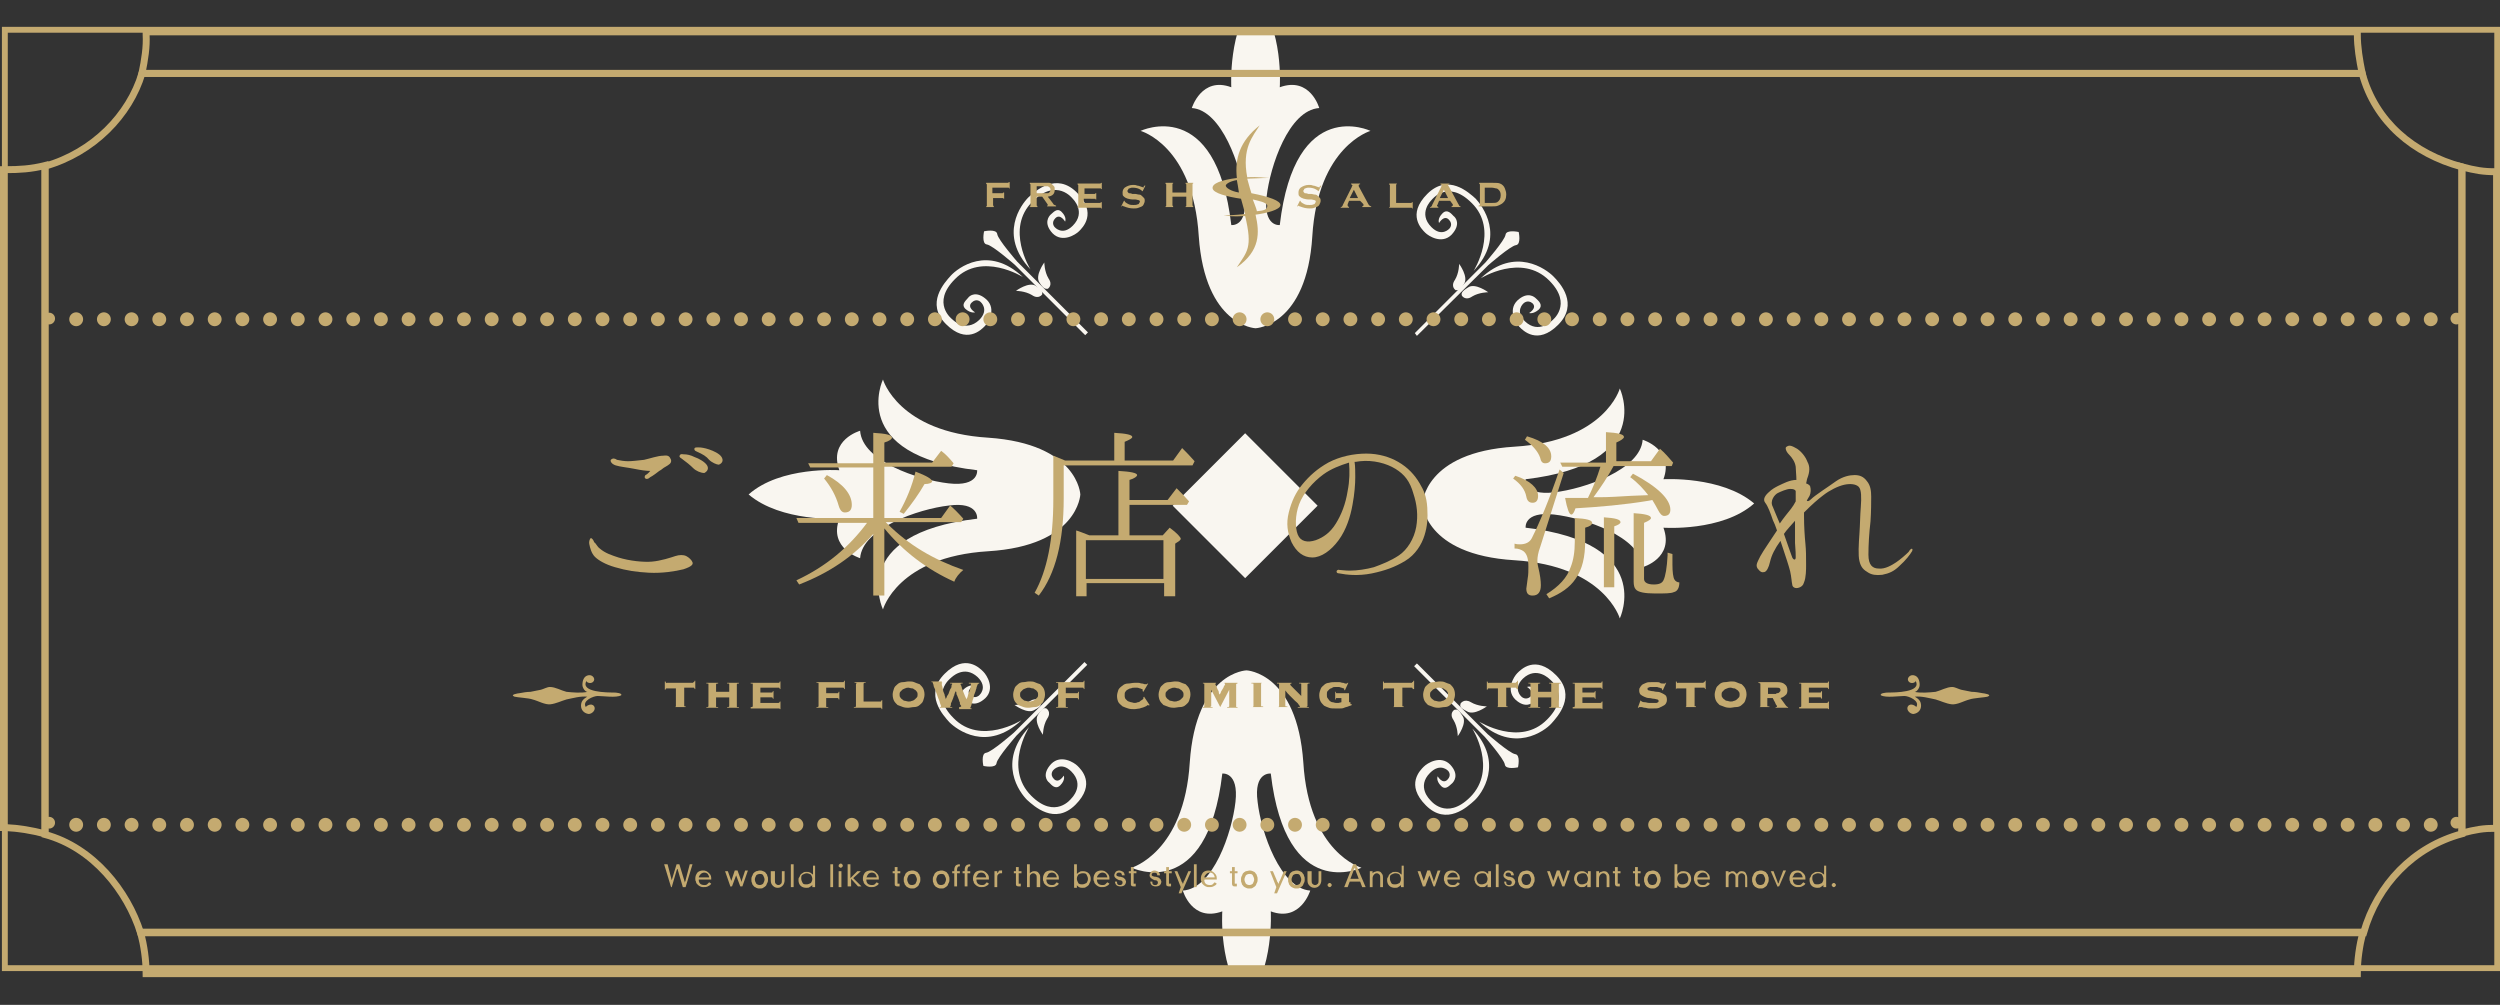 <?xml version="1.0" encoding="utf-8"?>
<!-- Generator: Adobe Illustrator 19.1.0, SVG Export Plug-In . SVG Version: 6.00 Build 0)  -->
<svg version="1.1" id="レイヤー_1" xmlns="http://www.w3.org/2000/svg" xmlns:xlink="http://www.w3.org/1999/xlink" x="0px"
	 y="0px" viewBox="-299 208.9 361 145.1" style="enable-background:new -299 208.9 361 145.1;" xml:space="preserve">
<rect x="-299" y="208.9" width="361" height="145.1" fill="#333333" stroke="none"/>
<style type="text/css">
	.st0{clip-path:url(#SVGID_2_);}
	.st1{fill:#F9F6F0;}
	.st2{fill:none;stroke:#C4AA70;stroke-width:0.847;stroke-miterlimit:10;}
	.st3{fill:#C4AA70;}
	.st4{fill:none;stroke:#C4AA70;stroke-width:1.694;stroke-linecap:round;stroke-linejoin:round;}
	.st5{fill:none;stroke:#C4AA70;stroke-width:2;stroke-linecap:round;stroke-linejoin:round;stroke-dasharray:0,4;}
	.st6{fill:none;stroke:#C4AA70;stroke-miterlimit:10;}
</style>
<title>img_a02</title>
<g>
	<g>
		<defs>
			<rect id="SVGID_1_" x="-298.3" y="213.2" width="359.9" height="135.5"/>
		</defs>
		<clipPath id="SVGID_2_">
			<use xlink:href="#SVGID_1_"  style="overflow:visible;"/>
		</clipPath>
		<g class="st0">
			<path class="st1" d="M-117.7,256.3c0,0-7.3-0.3-8.2-13.3c-0.8-13.1-8.4-15.2-8.4-15.2s10.9-5.2,13.1,13.6c0,0,2.4,0.3,1.9-4.1
				c-0.5-4.4-3.3-12.5-7.6-12.8c0,0,1.4-4.6,5.7-3c0,0-0.5-8.4,3.5-13.1c4.1,4.6,3.5,13.1,3.5,13.1c4.4-1.6,5.7,3,5.7,3
				c-4.4,0.3-7.1,8.4-7.6,12.8c-0.5,4.4,1.9,4.1,1.9,4.1c2.2-18.8,13.1-13.6,13.1-13.6s-7.6,2.2-8.4,15.2
				C-110.3,256-117.7,256.3-117.7,256.3z"/>
			<path class="st1" d="M-143,280.3c0,0-0.3,7.4-13.3,8.2c-13.1,0.8-15.2,8.4-15.2,8.4s-5.2-10.9,13.6-13.1c0,0,0.3-2.5-4.1-1.9
				c-4.4,0.5-12.5,3.3-12.8,7.6c0,0-4.6-1.4-3-5.7c0,0-8.4,0.5-13.1-3.5c4.6-4.1,13.1-3.5,13.1-3.5c-1.6-4.4,3-5.7,3-5.7
				c0.3,4.4,8.4,7.1,12.8,7.6c4.4,0.5,4.1-1.9,4.1-1.9c-18.8-2.2-13.6-13.1-13.6-13.1s2.2,7.6,15.2,8.4
				C-143.3,273-143,280.3-143,280.3z"/>
			<path class="st1" d="M-119,305.7c0,0,7.3,0.3,8.2,13.3c0.8,13.1,8.4,15.2,8.4,15.2s-10.9,5.2-13.1-13.6c0,0-2.5-0.3-1.9,4.1
				c0.5,4.4,3.3,12.5,7.6,12.8c0,0-1.4,4.6-5.7,3c0,0,0.5,8.4-3.5,13.1c-4.1-4.6-3.5-13.1-3.5-13.1c-4.4,1.6-5.7-3-5.7-3
				c4.4-0.3,7.1-8.4,7.6-12.8c0.5-4.4-1.9-4.1-1.9-4.1c-2.2,18.8-13.1,13.6-13.1,13.6s7.6-2.2,8.4-15.2
				C-126.3,305.9-119,305.7-119,305.7z"/>
			<path class="st1" d="M-93.6,281.6c0,0,0.3-7.4,13.3-8.2c13.1-0.8,15.2-8.4,15.2-8.4s5.2,10.9-13.6,13.1c0,0-0.3,2.4,4.1,1.9
				c4.4-0.5,12.5-3.3,12.8-7.6c0,0,4.6,1.4,3,5.7c0,0,8.4-0.5,13.1,3.5c-4.6,4.1-13.1,3.5-13.1,3.5c1.6,4.4-3,5.7-3,5.7
				c-0.3-4.4-8.4-7.1-12.8-7.6c-4.4-0.5-4.1,1.9-4.1,1.9c18.8,2.2,13.6,13.1,13.6,13.1s-2.2-7.6-15.2-8.4
				C-93.4,289-93.6,281.6-93.6,281.6z"/>
			<g>
				<g>
					<path class="st1" d="M-86.2,248c0,0,3.7-5.9-0.3-9.8c-3.5-3.5-5.8-0.4-5.8-0.4s-2,1.9,0,3.9c1.5,1.5,2.6,0.2,2.6,0.2
						s0.6-0.6-0.1-1.3c-0.7-0.7-1.4,0.5-1.4,0.5s-0.3-0.6,0.5-1.4c0.7-0.7,1.3,0.1,1.6,0.4c0.3,0.2,1.1,1.2-0.3,2.7
						c-1.4,1.4-3.3,0.2-3.8-0.3c-0.5-0.5-2.7-2.6,0.3-5.6c3-3,6-0.2,7,0.7C-85,238.6-81.5,243-86.2,248z"/>
					<path class="st1" d="M-88.8,250.8c0,0-0.8-0.5-0.1-1.5c0.6-1,0.6-2.3,0.6-2.3s1.4,1.9,0.7,2.9
						C-88.2,250.9-88.4,250.8-88.8,250.8z"/>
					<path class="st1" d="M-94.7,257l10.2-10.2c0,0,2.8-3.2,2.9-4c0.1-0.8,1.9-0.4,1.9-0.4s0.4,1.8-0.4,1.9c-0.8,0.1-4,2.9-4,2.9
						l-10.3,10.2L-94.7,257z"/>
					<path class="st1" d="M-85.2,249.1c0,0,5.9-3.7,9.9,0.3c3.5,3.5,0.4,5.8,0.4,5.8s-1.9,2-3.9,0.1c-1.5-1.5-0.2-2.6-0.2-2.6
						s0.6-0.6,1.3,0c0.7,0.7-0.5,1.4-0.5,1.4s0.6,0.2,1.4-0.5c0.7-0.7-0.1-1.3-0.4-1.6c-0.2-0.2-1.2-1.1-2.7,0.3
						c-1.4,1.4-0.2,3.3,0.3,3.8c0.5,0.5,2.6,2.7,5.6-0.3c3-3,0.3-6-0.7-7C-75.7,247.8-80.2,244.4-85.2,249.1z"/>
					<path class="st1" d="M-87.9,251.6c0,0,0.5,0.8,1.5,0.1c1-0.6,2.3-0.6,2.3-0.6s-1.9-1.4-2.9-0.7C-88,251-88,251.3-87.9,251.6z"
						/>
				</g>
			</g>
			<g>
				<g>
					<path class="st1" d="M-151.3,248.9c0,0-5.9-3.7-9.8,0.3c-3.5,3.5-0.4,5.8-0.4,5.8s1.9,2,3.9,0.1c1.5-1.5,0.2-2.6,0.2-2.6
						s-0.6-0.6-1.3,0.1c-0.7,0.7,0.5,1.4,0.5,1.4s-0.6,0.2-1.4-0.5c-0.7-0.7,0.2-1.3,0.4-1.6c0.2-0.3,1.2-1.1,2.7,0.3
						c1.4,1.4,0.2,3.3-0.3,3.8c-0.5,0.5-2.6,2.7-5.6-0.3c-3-3-0.2-6,0.7-7C-160.7,247.6-156.3,244.2-151.3,248.9z"/>
					<path class="st1" d="M-148.5,251.4c0,0-0.5,0.8-1.5,0.1c-1-0.6-2.3-0.6-2.3-0.6s1.9-1.4,2.9-0.7
						C-148.4,250.8-148.5,251.1-148.5,251.4z"/>
					<path class="st1" d="M-142.3,257.3l-10.2-10.2c0,0-3.2-2.8-4-2.9c-0.8-0.1-0.4-1.9-0.4-1.9s1.8-0.4,1.9,0.4
						c0.1,0.8,2.9,4,2.9,4l10.2,10.2L-142.3,257.3z"/>
					<path class="st1" d="M-150.2,247.8c0,0-3.7-5.9,0.3-9.8c3.5-3.5,5.8-0.4,5.8-0.4s2,1.9,0,3.9c-1.5,1.5-2.6,0.2-2.6,0.2
						s-0.6-0.6,0.1-1.3c0.7-0.7,1.4,0.5,1.4,0.5s0.3-0.6-0.5-1.4c-0.7-0.7-1.3,0.2-1.6,0.4c-0.2,0.2-1.1,1.2,0.3,2.7
						c1.4,1.4,3.3,0.2,3.8-0.3c0.5-0.5,2.7-2.6-0.3-5.6c-3-3-6-0.2-7,0.7C-151.5,238.4-154.9,242.8-150.2,247.8z"/>
					<path class="st1" d="M-147.7,250.6c0,0,0.8-0.5,0.1-1.5c-0.6-1-0.6-2.3-0.6-2.3s-1.4,1.9-0.7,2.9
						C-148.3,250.7-148,250.6-147.7,250.6z"/>
				</g>
			</g>
			<g>
				<g>
					<path class="st1" d="M-150.4,313.9c0,0-3.7,5.9,0.3,9.9c3.5,3.5,5.8,0.4,5.8,0.4s2-1.9,0-3.9c-1.5-1.5-2.6-0.2-2.6-0.2
						s-0.6,0.6,0.1,1.3c0.7,0.7,1.4-0.5,1.4-0.5s0.3,0.6-0.5,1.4c-0.7,0.7-1.3-0.1-1.6-0.4c-0.3-0.2-1.1-1.2,0.3-2.7
						c1.4-1.4,3.3-0.2,3.8,0.3c0.5,0.5,2.7,2.6-0.3,5.6c-3,3-6,0.2-7-0.7C-151.7,323.4-155.1,319-150.4,313.9z"/>
					<path class="st1" d="M-147.9,311.2c0,0,0.8,0.5,0.1,1.5c-0.6,1-0.6,2.3-0.6,2.3s-1.4-1.9-0.7-2.9
						C-148.5,311.1-148.2,311.1-147.9,311.2z"/>
					<path class="st1" d="M-142,304.9l-10.2,10.2c0,0-2.8,3.2-2.9,4c-0.1,0.8-1.9,0.4-1.9,0.4s-0.4-1.8,0.4-1.9c0.8-0.1,4-2.9,4-2.9
						l10.2-10.2L-142,304.9z"/>
					<path class="st1" d="M-151.5,312.9c0,0-5.9,3.7-9.8-0.3c-3.5-3.5-0.4-5.8-0.4-5.8s1.9-2,3.9-0.1c1.5,1.5,0.2,2.6,0.2,2.6
						s-0.6,0.6-1.3,0c-0.7-0.7,0.5-1.4,0.5-1.4s-0.6-0.2-1.4,0.5c-0.7,0.7,0.1,1.3,0.4,1.6c0.2,0.3,1.2,1.1,2.7-0.3
						c1.4-1.4,0.2-3.3-0.3-3.8c-0.5-0.5-2.6-2.7-5.6,0.3c-3,3-0.2,6,0.7,7C-160.9,314.2-156.5,317.6-151.5,312.9z"/>
					<path class="st1" d="M-148.7,310.3c0,0-0.5-0.8-1.5-0.2c-1,0.6-2.3,0.6-2.3,0.6s1.9,1.4,2.9,0.7
						C-148.6,310.9-148.7,310.7-148.7,310.3z"/>
				</g>
			</g>
			<g>
				<g>
					<path class="st1" d="M-85.4,313.1c0,0,5.9,3.7,9.8-0.3c3.5-3.5,0.4-5.8,0.4-5.8s-1.9-2-3.9-0.1c-1.5,1.5-0.2,2.6-0.2,2.6
						s0.6,0.6,1.3,0c0.7-0.7-0.5-1.4-0.5-1.4s0.6-0.3,1.4,0.5c0.7,0.7-0.2,1.3-0.4,1.6c-0.2,0.2-1.2,1.1-2.7-0.3
						c-1.4-1.4-0.2-3.3,0.3-3.8c0.5-0.5,2.6-2.7,5.6,0.3c3,3,0.2,6-0.7,7C-75.9,314.4-80.4,317.8-85.4,313.1z"/>
					<path class="st1" d="M-88.1,310.5c0,0,0.5-0.8,1.5-0.2c1,0.6,2.3,0.6,2.3,0.6s-1.9,1.4-2.9,0.7
						C-88.2,311.1-88.2,310.9-88.1,310.5z"/>
					<path class="st1" d="M-94.4,304.7l10.2,10.2c0,0,3.2,2.8,4,2.9c0.8,0.1,0.4,1.9,0.4,1.9s-1.8,0.4-1.9-0.4c-0.1-0.8-2.9-4-2.9-4
						l-10.2-10.2L-94.4,304.7z"/>
					<path class="st1" d="M-86.4,314.1c0,0,3.7,5.9-0.3,9.9c-3.5,3.5-5.8,0.4-5.8,0.4s-2-1.9,0-3.9c1.5-1.5,2.6-0.3,2.6-0.3
						s0.6,0.6-0.1,1.3c-0.7,0.7-1.4-0.5-1.4-0.5s-0.3,0.6,0.5,1.4c0.7,0.7,1.3-0.2,1.6-0.4c0.2-0.2,1.1-1.2-0.3-2.7
						c-1.4-1.4-3.3-0.2-3.8,0.3c-0.5,0.5-2.7,2.6,0.3,5.6c3,3,6,0.2,7-0.7C-85.1,323.6-81.7,319.1-86.4,314.1z"/>
					<path class="st1" d="M-89,311.4c0,0-0.8,0.5-0.1,1.5c0.6,1,0.6,2.3,0.6,2.3s1.4-1.9,0.7-2.9C-88.4,311.3-88.6,311.3-89,311.4z"
						/>
				</g>
			</g>
			
				<rect x="-126.5" y="274.5" transform="matrix(-0.707 -0.707 0.707 -0.707 -402.708 397.021)" class="st1" width="14.8" height="14.8"/>
		</g>
	</g>
	<g>
		<rect x="-298.3" y="213.2" class="st2" width="359.9" height="135.5"/>
	</g>
	<g>
		<g>
			<path class="st3" d="M-212.4,288.1c0.8,0.7,1.8,1,2.7,1.3c1.6,0.5,3.6,0.7,4.8,0.6c1.3-0.1,2.8-0.6,3.4-0.8
				c0.6-0.2,1.2-0.2,1.6,0c0.4,0.2,0.8,0.6,0.9,0.9c0.1,0.3-0.1,0.6-1.3,1c-1.2,0.3-3.1,0.6-5,0.5c-1.8-0.1-3.2-0.3-4.9-0.8
				c-1.4-0.4-2.4-1-2.9-1.5c-0.5-0.5-0.7-1.3-0.8-1.8c-0.1-0.5,0.1-0.8,0.2-0.9c0.2,0,0.4,0.3,0.5,0.6
				C-212.9,287.4-212.8,287.8-212.4,288.1z M-205.1,276.9c-0.6,0-1.3-0.1-2.3-0.3c-1-0.2-2.1-0.3-2.7-0.5c-0.6-0.2-0.8-0.6-0.7-0.8
				c0.3-0.3,0.6-0.2,0.9,0c0.4,0.1,1.1,0.2,1.6,0.2s1.4-0.1,2.3-0.2c0.9-0.2,2-0.6,2.8-0.6c0.7-0.1,0.9,0.1,1.1,0.6
				c0.1,0.5-0.3,0.7-0.8,1c-0.4,0.2-0.5,0.4-0.9,0.6c-0.4,0.3-0.9,0.7-1.3,0.9c-0.3,0.3-0.6,0.3-0.7,0.2c-0.2-0.2-0.1-0.3,0-0.5
				C-205.5,277.4-205.1,276.9-205.1,276.9z M-198.9,276.5c-0.4-0.4-1-0.9-1.7-1.4c-0.2-0.1-0.4-0.3-0.2-0.5c0.1-0.2,0.4-0.1,0.5-0.1
				c0.5,0,1,0.1,1.6,0.4c0.6,0.2,1.5,0.7,1.8,1.2c0.3,0.5,0,0.9-0.4,1.1C-197.8,277.2-198.5,276.9-198.9,276.5z M-196.6,275.3
				c-0.4-0.5-0.9-0.8-1.8-1.2c-0.3-0.1-0.4-0.3-0.3-0.5c0.1-0.1,0.3-0.1,0.5-0.1c0.5,0,1,0.1,1.6,0.3c0.6,0.2,1.5,0.6,1.8,1.1
				c0.3,0.5,0.1,0.9-0.4,1.1C-195.5,276-196.2,275.7-196.6,275.3z"/>
			<path class="st3" d="M-172.9,283.8v-7.4h-9.1l-0.3-0.6h9.4v-4.4c1.8,0.1,2.7,0.3,2.7,0.7c0,0.2-0.4,0.5-1.1,0.7v2.9h6.9l1.3-1.7
				c0.7,0.5,1.3,1.2,1.8,1.8l-0.3,0.5h-9.7v7.4h8.2l1.3-1.8c0.5,0.4,1.1,1,1.9,1.9l-0.3,0.5h-10.9l0.2,0.2c3.1,3.1,6.7,5.2,11,6.7
				c-0.6,0.5-1.1,1.1-1.3,1.7c-4-1.8-7.4-4.4-10.1-7.7v9.7h-1.6v-8.9c-2.8,3.2-6.3,5.6-10.7,7.3l-0.4-0.6c4.3-2,7.6-4.8,10.2-8.3
				h-9.9l-0.3-0.7H-172.9z M-179.6,277.5c2.4,1.3,3.6,2.8,3.6,4.3c0,0.7-0.3,1.1-1,1.1c-0.4,0-0.7-0.3-0.9-1
				c-0.4-1.4-1.1-2.7-2.1-3.9L-179.6,277.5z M-169.1,282.8c1-1.8,1.8-3.7,2.3-5.8c1.6,0.6,2.4,1.1,2.4,1.4c0,0.2-0.4,0.4-1.1,0.4
				c-0.8,1.4-1.8,2.8-3,4.3L-169.1,282.8z"/>
			<path class="st3" d="M-138.1,275.5v-4.1c1.8,0.1,2.6,0.3,2.6,0.6c0,0.2-0.4,0.4-1.1,0.7v2.7h7l1.3-1.8c0.6,0.6,1.2,1.2,1.8,1.9
				l-0.3,0.6h-18.6v4.8c0,6.2-1.2,10.9-3.6,14l-0.6-0.4c1.8-3.2,2.7-7.7,2.7-13.5v-6.3c0.7,0.3,1.2,0.5,1.7,0.7H-138.1z
				 M-137.5,286.2v-9.3c1.8,0.1,2.7,0.3,2.7,0.6c0,0.2-0.4,0.5-1.1,0.7v2.9h5.5l1.3-1.7c0.6,0.6,1.2,1.2,1.8,1.9l-0.3,0.5h-8.3v4.4
				h4.8l1-1.1c1.1,0.8,1.6,1.4,1.6,1.6c0,0.1-0.1,0.2-0.2,0.3l-0.6,0.4v7.6h-1.6v-1.9h-11.2v1.9h-1.5v-9.5c0.4,0.1,1.1,0.4,1.9,0.7
				H-137.5z M-142.2,286.9v5.6h11.2v-5.6H-142.2z"/>
			<path class="st3" d="M-92.9,282.2c0.1,1.6,0,2.7-0.4,4c-0.4,1.3-1.3,2.8-2.8,3.7c-1.5,0.9-2.9,1.4-4.8,1.8c-2,0.4-3.7,0.2-4.7,0
				c-0.3,0-0.4-0.1-0.4-0.3c0-0.1,0.2-0.3,0.4-0.2c0.3,0,0.8,0.1,1.5,0.1c1.1,0,2.4-0.2,3.5-0.5c1.1-0.4,2.4-0.9,3.6-1.7
				c1.2-0.8,2.2-2.4,2.5-4.1c0.3-1.7,0.1-3.3-0.4-4.8c-0.5-1.8-1.3-2.8-2.6-3.6c-1.3-0.8-3.2-1.3-5.1-1.1c-0.2,0-0.5,0.1-0.8,0.1
				c0.1,0.6,0.1,1.5,0.1,2.2c0,1-0.1,2.4-0.4,4c-0.3,1.7-0.9,3.6-2,5.1c-1.1,1.5-2.5,2.5-3.8,2.5c-1.3,0-2.3-0.8-3-2.2
				c-0.6-1.4-0.8-2.7-0.4-4.3c0.4-1.6,1-2.9,2-4.1c1-1.2,2.1-2.2,3.7-3.1c1.7-0.9,3.7-1.3,5.5-1.3c1.8,0,3.4,0.5,4.6,1.2
				c1.4,0.8,2.4,1.9,3.1,3.1C-93.4,279.7-93,280.6-92.9,282.2z M-104.2,275.7c-1.3,0.4-2.6,0.9-3.7,1.7c-1.5,1.1-2.9,2.7-3.5,4.3
				c-0.6,1.6-0.6,3.4-0.2,4.4c0.4,1,1.4,1.2,2.6,0.8c1.1-0.4,2.1-1.1,2.9-2.4c0.8-1.3,1.4-2.8,1.7-4.7
				C-104.1,278.3-104.1,276.9-104.2,275.7z"/>
			<path class="st3" d="M-80.2,277.6c2.2,0.7,3.3,1.8,3.3,2.9c0,0.7-0.3,1-0.8,1c-0.5,0-0.8-0.3-0.9-0.9c-0.2-1-0.8-1.8-1.9-2.6
				L-80.2,277.6z M-73.2,277.2l-3.4,10.7c-0.3,0.8-0.4,1.5-0.4,1.9c0,0.2,0,0.5,0.1,0.9c0.3,1.2,0.4,2.1,0.4,2.7
				c0,1-0.4,1.5-1.2,1.5c-0.6,0-0.9-0.3-0.9-1c0-0.1,0.1-0.6,0.2-1.5c0.1-0.5,0.1-1.1,0.1-1.7c0-1.1-0.2-1.8-0.7-2.2
				c-0.3-0.2-0.7-0.4-1.3-0.4v-0.7c0.3,0.1,0.6,0.1,0.8,0.1c0.8,0,1.4-0.3,1.7-0.9c1.1-2.2,2.5-5.5,4-9.9L-73.2,277.2z M-78.5,271.9
				c2.4,0.7,3.5,1.7,3.5,2.9c0,0.7-0.3,1-0.9,1c-0.4,0-0.6-0.3-0.7-0.8c-0.3-0.9-1.1-1.8-2.2-2.6L-78.5,271.9z M-75.7,294.7
				c1.8-1.1,3-2.4,3.5-3.9c0.4-1,0.6-2.2,0.6-3.7v-3.4c1.7,0.1,2.5,0.3,2.5,0.7c0,0.3-0.3,0.5-1,0.7v1.9c0,2.3-0.4,4.1-1.4,5.5
				c-0.8,1.2-2.1,2.1-3.8,2.8L-75.7,294.7z M-67.1,275.4v-4.1c1.7,0.1,2.6,0.3,2.6,0.7c0,0.2-0.4,0.5-1.1,0.8v2.7h5l1.3-1.8
				c0.7,0.6,1.3,1.3,1.9,2l-0.2,0.5h-8.4c-0.8,1.5-1.8,3-2.9,4.5c0.3,0,0.6,0,0.8,0c1.4,0,2.9-0.1,4.6-0.2l2.5-0.1
				c-0.6-0.8-1.5-1.8-2.6-2.6l0.4-0.5c3.6,1.9,5.4,3.7,5.4,5.2c0,0.6-0.3,0.9-0.9,0.9c-0.3,0-0.6-0.3-0.9-0.9
				c-0.2-0.4-0.5-0.9-0.8-1.4l-0.5,0.1c-3.6,0.6-7.2,0.9-10.6,1.1c-0.2,0.6-0.4,0.9-0.6,0.9c-0.3,0-0.6-0.8-0.9-2.4
				c1.5,0,2.6,0,3.3,0c0.7-1.4,1.3-2.9,1.8-4.5h-5.5l-0.3-0.6H-67.1z M-67.4,293.7v-10.1c1.6,0.1,2.4,0.3,2.4,0.7
				c0,0.2-0.3,0.4-0.9,0.6v8.8H-67.4z M-57.5,288.9c0,0.4,0,0.9,0,1.5c0,1.1,0.1,1.9,0.3,2.2c0.1,0.2,0.4,0.4,0.7,0.4
				c0,0.8-0.3,1.3-0.8,1.4c-0.4,0.2-1.3,0.2-2.7,0.2c-1.5,0-2.5-0.2-2.8-0.6c-0.2-0.2-0.3-0.6-0.3-1.1V283c1.6,0.1,2.5,0.3,2.5,0.7
				c0,0.2-0.3,0.4-1,0.7v8.1c0,0.5,0.5,0.8,1.4,0.8c0.8,0,1.2-0.2,1.4-0.6c0.3-0.6,0.5-1.8,0.6-3.6l0-0.4L-57.5,288.9z"/>
			<path class="st3" d="M-22.9,288.5c-0.3,0.5-0.9,1.3-1.8,2.1c-0.8,0.8-1.5,1.1-2.5,1.3c-0.9,0.1-1.5,0-2-0.3
				c-0.7-0.4-1.1-0.8-1.3-1.7c-0.2-0.8-0.1-2.5,0-3.9c0.1-1.4,0.1-2.7,0.2-3.9c0.1-1.3,0.1-2.5-0.3-2.9c-0.4-0.4-1.2-0.5-2.1-0.3
				c-0.9,0.2-2.1,0.8-3,1.5c-0.8,0.6-1.6,1.3-2.8,2.5c0,0.2,0,0.3,0,0.5c0,1.5,0.1,3,0.2,4c0.1,1,0.1,1.8,0.1,3.1
				c0,0.6,0,1.8-0.3,2.5c-0.1,0.4-0.4,0.7-0.9,0.8c-0.5,0.1-0.8-0.2-0.8-0.5c-0.1-0.4-0.1-1-0.3-1.9c-0.2-0.8-0.6-2-1.1-3.5
				c-0.1-0.3-0.2-0.6-0.3-0.9c0,0,0,0,0,0c-0.8,1.1-1.3,2.1-1.5,3c-0.2,0.9-0.5,1.4-0.8,1.5c-0.4,0.1-0.6,0-1-0.5
				c-0.3-0.5-0.1-0.8,0.4-1.8c0.5-0.9,1.3-2,2-3.1c0.1-0.2,0.3-0.4,0.4-0.6c-0.2-0.6-0.4-1.1-0.6-1.5c-0.3-0.9-0.7-2-1.1-2.5
				c-0.4-0.5,0-1.1,0.6-1.6c0.6-0.6,1.8-1.1,2.5-1.4c0.5-0.2,1-0.3,1.4-0.3c0-0.7-0.1-1.4-0.1-1.9c-0.1-0.7-0.5-1.3-1-1.8
				c-0.4-0.4-0.6-1-0.3-1.1c0.4-0.3,0.8-0.1,1.5,0.3c0.6,0.4,1.2,1.1,1.5,1.9c0.4,0.7,0.3,1.5,0,2.3c-0.1,0.2-0.1,0.5-0.2,0.8
				c0.3,0.1,0.6,0.3,0.6,0.5c0.1,0.3,0.1,0.9-0.1,1.3c-0.2,0.3-0.4,0.7-0.4,0.7c0.1,0.1,0.3,0.1,0.6-0.2c0.6-0.6,2.5-1.8,3.6-2.6
				c1-0.7,2-0.9,2.7-0.9c0.7,0,1.3,0.2,1.8,0.9c0.5,0.6,0.6,1.4,0.6,2.2c0,0.7,0,2.2-0.1,3.6c-0.2,1.7-0.3,3.4-0.3,4.8
				c0,1.5,0.6,2,1.5,2c0.9,0.1,1.9-0.5,2.5-0.9c0.6-0.4,1.4-1.1,1.8-1.5C-23,287.9-22.7,288.1-22.9,288.5z M-39.7,279.8
				c-0.1-0.2-0.3-0.3-0.8-0.3c-0.5,0-1.4,0.4-1.8,0.6c-0.4,0.2-1.2,1.1-0.7,2c0.3,0.7,0.6,1.5,1,2.4c0.6-0.9,1.3-1.7,1.6-2.1
				c0.3-0.4,0.5-0.7,0.7-1.1C-39.7,280.8-39.7,280.2-39.7,279.8z M-39.7,289.4c0-0.4,0-0.9-0.1-2.1c0-0.9,0-2,0-3.2
				c-0.6,0.7-1.2,1.3-1.6,1.9c0.5,1.4,1,2.9,1.2,3.4C-40,289.8-39.7,289.8-39.7,289.4z"/>
		</g>
	</g>
	<g>
		<g>
			<path class="st3" d="M-155.6,237.3v1.2c0,0.1,0,0.1,0,0.1c0,0,0.1,0,0.1,0.1v0.1h-1.1v-0.1c0.1,0,0.1,0,0.1-0.1c0,0,0-0.1,0-0.1
				v-2.9c0-0.1,0-0.1,0-0.1c0,0-0.1,0-0.1-0.1v-0.1h3.1c0.1,0,0.1,0,0.1,0c0,0,0-0.1,0.1-0.1h0.1v0.9h-0.1c0-0.1,0-0.1-0.1-0.1
				c0,0-0.1,0-0.1,0h-2.2v0.8h1.4c0.1,0,0.1,0,0.1,0c0,0,0-0.1,0.1-0.1h0.1v0.9h-0.1c0-0.1,0-0.1-0.1-0.1c0,0-0.1,0-0.1,0H-155.6z"
				/>
			<path class="st3" d="M-149.3,237.4v1.1c0,0,0,0.1,0,0.1c0,0,0.1,0,0.1,0.1v0.1h-1.1v-0.1c0.1,0,0.1,0,0.1-0.1c0,0,0-0.1,0-0.1
				v-2.9c0-0.1,0-0.1,0-0.1c0,0-0.1,0-0.1-0.1v-0.1h2.2c0.3,0,0.5,0,0.6,0c0.2,0,0.3,0.1,0.4,0.2c0.1,0.1,0.2,0.2,0.3,0.3
				c0.1,0.1,0.1,0.3,0.1,0.5c0,0.6-0.3,0.9-1,1l0.7,0.9c0.1,0.2,0.2,0.3,0.3,0.3c0.1,0,0.1,0.1,0.2,0.1v0.1h-1.3v-0.1
				c0.1,0,0.1,0,0.1-0.1c0,0,0-0.1-0.1-0.2l-0.7-1H-149.3z M-149.3,236.8h1.2c0.2,0,0.3,0,0.4,0c0.1,0,0.1,0,0.2-0.1
				c0.1-0.1,0.2-0.2,0.2-0.4c0-0.2-0.1-0.3-0.2-0.4c-0.1,0-0.1-0.1-0.2-0.1c-0.1,0-0.2,0-0.4,0h-1.2V236.8z"/>
			<path class="st3" d="M-142.5,237.3v0.9h2.3c0.1,0,0.1,0,0.1,0c0,0,0-0.1,0.1-0.1h0.1v0.9h-0.1c0-0.1,0-0.1-0.1-0.1
				c0,0-0.1,0-0.1,0h-3.2v-0.1c0.1,0,0.1,0,0.1-0.1c0,0,0-0.1,0-0.1v-2.9c0-0.1,0-0.1,0-0.1c0,0-0.1,0-0.1-0.1v-0.1h3.2
				c0.1,0,0.1,0,0.1,0c0,0,0.1-0.1,0.1-0.1h0.1v0.9h-0.1c0-0.1,0-0.1-0.1-0.1c0,0-0.1,0-0.1,0h-2.2v0.8h1.4c0.1,0,0.1,0,0.1,0
				c0,0,0.1-0.1,0.1-0.1h0.1v0.9h-0.1c0-0.1,0-0.1-0.1-0.1c0,0-0.1,0-0.1,0H-142.5z"/>
			<path class="st3" d="M-133.6,235.7l-0.4,0.8l-0.1,0c0,0,0,0,0,0c0-0.1-0.1-0.1-0.2-0.2c-0.3-0.2-0.7-0.3-1.1-0.3
				c-0.2,0-0.3,0-0.5,0.1c-0.1,0-0.2,0.1-0.2,0.2c-0.1,0.1-0.1,0.1-0.1,0.2c0,0.1,0.1,0.2,0.2,0.3c0.1,0,0.3,0,0.5,0.1l0.4,0
				c0.2,0,0.4,0.1,0.6,0.1c0.2,0,0.3,0.1,0.4,0.2c0.1,0.1,0.2,0.2,0.3,0.3c0.1,0.1,0.1,0.3,0.1,0.4c0,0.2-0.1,0.4-0.2,0.6
				c-0.1,0.2-0.4,0.3-0.7,0.4c-0.2,0.1-0.5,0.1-0.7,0.1c-0.5,0-0.9-0.1-1.4-0.3c-0.1,0-0.2-0.1-0.2-0.1c0,0-0.1,0-0.1,0.1l-0.1,0
				l0.4-0.8l0.1,0c0,0,0,0,0,0c0,0.1,0,0.1,0.1,0.2c0.1,0.1,0.3,0.2,0.5,0.3c0.2,0.1,0.5,0.1,0.7,0.1c0.2,0,0.4,0,0.6-0.1
				c0.1,0,0.2-0.1,0.2-0.2c0.1-0.1,0.1-0.1,0.1-0.2c0-0.1-0.1-0.2-0.2-0.2c-0.1,0-0.3-0.1-0.5-0.1l-0.4,0c-0.3,0-0.5-0.1-0.6-0.1
				c-0.1,0-0.2-0.1-0.3-0.1c-0.2-0.1-0.3-0.2-0.4-0.3c-0.1-0.1-0.1-0.3-0.1-0.5c0-0.3,0.1-0.5,0.3-0.7c0.3-0.2,0.7-0.4,1.2-0.4
				c0.2,0,0.4,0,0.6,0.1c0.2,0,0.4,0.1,0.7,0.2c0.1,0,0.2,0.1,0.2,0.1C-133.8,235.7-133.8,235.7-133.6,235.7L-133.6,235.7z"/>
			<path class="st3" d="M-127.7,237.3h-2v1.2c0,0,0,0.1,0,0.1c0,0,0.1,0,0.1,0.1v0.1h-1.1v-0.1c0.1,0,0.1,0,0.1-0.1c0,0,0-0.1,0-0.1
				v-2.9c0-0.1,0-0.1,0-0.1c0,0-0.1,0-0.1-0.1v-0.1h1.1v0.1c-0.1,0-0.1,0-0.1,0.1c0,0,0,0.1,0,0.1v1.1h2v-1.1c0-0.1,0-0.1,0-0.1
				c0,0-0.1,0-0.1-0.1v-0.1h1.1v0.1c-0.1,0-0.1,0-0.1,0.1c0,0,0,0.1,0,0.1v2.9c0,0,0,0.1,0,0.1c0,0,0.1,0,0.1,0.1v0.1h-1.1v-0.1
				c0.1,0,0.1,0,0.1-0.1c0,0,0-0.1,0-0.1V237.3z"/>
			<path class="st3" d="M-108.2,235.7l-0.4,0.8l-0.1,0c0,0,0,0,0,0c0-0.1,0-0.1-0.2-0.2c-0.3-0.2-0.7-0.3-1.1-0.3
				c-0.2,0-0.3,0-0.5,0.1c-0.1,0-0.2,0.1-0.2,0.2c-0.1,0.1-0.1,0.1-0.1,0.2c0,0.1,0.1,0.2,0.2,0.3c0.1,0,0.3,0,0.5,0.1l0.4,0
				c0.2,0,0.4,0.1,0.6,0.1c0.2,0,0.3,0.1,0.4,0.2c0.1,0.1,0.2,0.2,0.3,0.3c0.1,0.1,0.1,0.3,0.1,0.4c0,0.2-0.1,0.4-0.2,0.6
				c-0.1,0.2-0.4,0.3-0.7,0.4c-0.2,0.1-0.5,0.1-0.7,0.1c-0.5,0-0.9-0.1-1.4-0.3c-0.1,0-0.2-0.1-0.2-0.1c0,0-0.1,0-0.1,0.1l-0.1,0
				l0.4-0.8l0.1,0c0,0,0,0,0,0c0,0.1,0,0.1,0.1,0.2c0.1,0.1,0.3,0.2,0.5,0.3c0.2,0.1,0.5,0.1,0.7,0.1c0.2,0,0.4,0,0.6-0.1
				c0.1,0,0.2-0.1,0.2-0.2c0.1-0.1,0.1-0.1,0.1-0.2c0-0.1-0.1-0.2-0.2-0.2c-0.1,0-0.3-0.1-0.5-0.1l-0.4,0c-0.3,0-0.5-0.1-0.6-0.1
				c-0.1,0-0.2-0.1-0.3-0.1c-0.2-0.1-0.3-0.2-0.4-0.3c-0.1-0.1-0.1-0.3-0.1-0.5c0-0.3,0.1-0.5,0.3-0.7c0.3-0.2,0.7-0.4,1.2-0.4
				c0.2,0,0.4,0,0.6,0.1c0.2,0,0.4,0.1,0.7,0.2c0.1,0,0.2,0.1,0.2,0.1C-108.4,235.7-108.3,235.7-108.2,235.7L-108.2,235.7z"/>
			<path class="st3" d="M-102.6,237.9h-1.6l-0.2,0.5c0,0.1,0,0.1,0,0.2c0,0.1,0.1,0.1,0.2,0.2v0.1h-1.2v-0.1c0.1,0,0.1,0,0.2-0.1
				c0,0,0.1-0.1,0.1-0.2l1.3-2.6c0-0.1,0.1-0.2,0.1-0.2c0-0.1-0.1-0.1-0.2-0.2v-0.1h1.3v0.1c-0.1,0-0.2,0.1-0.2,0.1c0,0,0,0.1,0,0.2
				l1.4,2.6c0.1,0.1,0.1,0.2,0.2,0.2c0,0,0.1,0.1,0.2,0.1v0.1h-1.3v-0.1c0.1,0,0.2-0.1,0.2-0.2c0,0,0-0.1-0.1-0.2L-102.6,237.9z
				 M-102.9,237.5l-0.6-1.2l-0.6,1.2H-102.9z"/>
			<path class="st3" d="M-97.5,238.2h2.2c0.1,0,0.1,0,0.1,0c0,0,0.1-0.1,0.1-0.1h0.1v0.9h-0.1c0-0.1,0-0.1-0.1-0.1c0,0-0.1,0-0.1,0
				h-3.1v-0.1c0.1,0,0.1,0,0.1-0.1c0,0,0-0.1,0-0.1v-2.9c0-0.1,0-0.1,0-0.1c0,0-0.1,0-0.1-0.1v-0.1h1.1v0.1c-0.1,0-0.1,0-0.1,0.1
				c0,0,0,0.1,0,0.1V238.2z"/>
			<path class="st3" d="M-89.6,237.9h-1.6l-0.2,0.5c0,0.1-0.1,0.1-0.1,0.2c0,0.1,0.1,0.1,0.2,0.2v0.1h-1.2v-0.1c0.1,0,0.1,0,0.2-0.1
				c0,0,0.1-0.1,0.1-0.2l1.3-2.6c0-0.1,0.1-0.2,0.1-0.2c0-0.1,0-0.1-0.2-0.2v-0.1h1.3v0.1c-0.1,0-0.2,0.1-0.2,0.1c0,0,0,0.1,0.1,0.2
				l1.4,2.6c0.1,0.1,0.1,0.2,0.1,0.2c0,0,0.1,0.1,0.2,0.1v0.1h-1.3v-0.1c0.1,0,0.2-0.1,0.2-0.2c0,0,0-0.1-0.1-0.2L-89.6,237.9z
				 M-89.9,237.5l-0.6-1.2l-0.6,1.2H-89.9z"/>
			<path class="st3" d="M-85.3,238.5v-2.9c0-0.1,0-0.1,0-0.1c0,0-0.1,0-0.1-0.1v-0.1h2c0.4,0,0.8,0,1,0.1c0.3,0.1,0.6,0.4,0.7,0.7
				c0.1,0.3,0.2,0.5,0.2,0.9c0,0.6-0.2,1-0.6,1.3c-0.2,0.1-0.3,0.2-0.6,0.3c-0.2,0.1-0.5,0.1-0.8,0.1h-2v-0.1c0.1,0,0.1,0,0.1-0.1
				C-85.3,238.6-85.3,238.6-85.3,238.5z M-84.5,238.2h1c0.3,0,0.5,0,0.7-0.1c0.3-0.2,0.5-0.5,0.5-1c0-0.4-0.1-0.6-0.3-0.8
				c-0.1-0.1-0.2-0.2-0.4-0.2c-0.1,0-0.3-0.1-0.6-0.1h-1V238.2z"/>
		</g>
		<g>
			<path class="st3" d="M-114.1,238.5c0-0.6-1.6-1.2-4.2-1.7c0,0-0.4-1.3-0.6-2.1c0.5,0,2-0.1,3.2-0.1c-0.4,0-1.7-0.2-3.2-0.1
				c-0.8-4.2,0.8-5.9,1.8-7.5c-2.9,2.3-3.6,4.8-3.3,7.6c-2.3,0.3-3.6,0.8-3.5,1.5c0.1,0.7,2.1,1.2,4.1,1.5c0,0,0.4,1.4,0.6,2.2
				c0,0-1.6,0.2-3.1,0.2c0.7,0.1,1.2,0.2,3.1,0.1c1.1,4.6,0.3,5.1-1.2,7.4c3.4-2.4,3.3-5,2.7-7.6
				C-116.2,239.7-114.1,239.2-114.1,238.5z M-122,235.7c0-0.2,0.5-0.6,1.6-0.8c0.1,0.6,0.2,1,0.3,1.8
				C-121.3,236.5-122,236-122,235.7z M-117.5,239.4c0-0.2-0.6-1.7-0.6-1.7c0.8,0.2,2,0.4,2.1,0.9
				C-116,239.2-116.5,239.3-117.5,239.4z"/>
		</g>
	</g>
	<path class="st3" d="M-210.4,308.9c-0.8,0-4.9,0-3.9-1.7c-0.1,0.2,0.5,0.5,0.9,0.2c0.5-0.4,0-1.1-0.6-1c-0.7,0.1-0.9,0.8-0.9,1.4
		c0,0.5,0.5,1.1,0.8,1c-1,0.2-2.1,0.1-3.1,0c-0.8-0.2-1.6-0.7-2.4-0.7c-0.4,0-0.9,0.3-1.3,0.4c-0.5,0.1-1,0.2-1.5,0.3
		c-0.5,0-1.1,0.1-1.6,0.2c-0.1,0-1.5,0.2-0.7,0.5c0.3,0.1,2.1,0.2,2.6,0.4c0.8,0.2,1.8,0.8,2.6,0.7c0.8-0.1,1.6-0.5,2.3-0.7
		c1-0.2,2-0.5,3-0.4c-0.5,0.3-0.9,0.6-0.9,1.3c0,0.6,0.4,1.1,1.1,1.2c0.5,0,1.1-0.6,0.8-1.1c-0.4-0.6-1.2,0-1.2,0.1
		c-0.6-0.9,1.1-1.6,1.7-1.6c0.8,0,2.7,0.3,3.4-0.1C-209.1,309-210,308.9-210.4,308.9C-211.1,308.9-210,308.9-210.4,308.9z"/>
	<path class="st3" d="M-26.3,308.9c0.8,0,4.9,0,3.9-1.7c0.1,0.2-0.5,0.5-0.9,0.2c-0.5-0.4,0-1.1,0.6-1c0.7,0.1,0.9,0.8,0.9,1.4
		c0,0.5-0.5,1.1-0.8,1c1,0.2,2.1,0.1,3.1,0c0.8-0.2,1.6-0.7,2.4-0.7c0.4,0,0.9,0.3,1.3,0.4c0.5,0.1,1,0.2,1.5,0.3
		c0.5,0,1.1,0.1,1.6,0.2c0.1,0,1.5,0.2,0.7,0.5c-0.3,0.1-2.1,0.2-2.6,0.4c-0.8,0.2-1.8,0.8-2.6,0.7c-0.8-0.1-1.6-0.5-2.3-0.7
		c-1-0.2-2-0.5-3-0.4c0.5,0.3,0.9,0.6,0.9,1.3c0,0.6-0.4,1.1-1.1,1.2c-0.5,0-1.1-0.6-0.8-1.1c0.4-0.6,1.2,0,1.2,0.1
		c0.6-0.9-1.1-1.6-1.7-1.6c-0.8,0-2.7,0.3-3.4-0.1C-27.6,309-26.7,308.9-26.3,308.9C-25.6,308.9-26.7,308.9-26.3,308.9z"/>
	<g>
		<g>
			<line class="st4" x1="-291.9" y1="254.9" x2="-291.9" y2="254.9"/>
			<line class="st5" x1="-288" y1="255" x2="54" y2="255"/>
			<line class="st4" x1="55.7" y1="254.9" x2="55.7" y2="254.9"/>
		</g>
	</g>
	<g>
		<g>
			<line class="st4" x1="-291.9" y1="327.7" x2="-291.9" y2="327.7"/>
			<line class="st5" x1="-288" y1="328" x2="54" y2="328"/>
			<line class="st4" x1="55.7" y1="327.7" x2="55.7" y2="327.7"/>
		</g>
	</g>
	<g>
		<path class="st3" d="M-202.1,337l-1-3.3h0.5l0.6,2.3c0,0.1,0,0.1,0,0.2c0,0.1,0,0.1,0,0.2c0-0.1,0-0.1,0-0.2c0-0.1,0-0.1,0-0.2
			l0.7-2.3h0.4l0.7,2.3c0,0,0,0,0,0c0,0.1,0.1,0.2,0.1,0.4c0-0.1,0-0.2,0.1-0.3c0,0,0-0.1,0-0.1l0.6-2.3h0.4l-1,3.3h-0.4l-0.7-2.4
			c0-0.1,0-0.2-0.1-0.2s0-0.1,0-0.2c0,0.1,0,0.2-0.1,0.4l0,0l-0.7,2.4H-202.1z"/>
		<path class="st3" d="M-198.1,336c0,0.2,0.1,0.4,0.2,0.5s0.3,0.2,0.6,0.2c0.1,0,0.3,0,0.4-0.1s0.2-0.2,0.3-0.3l0.3,0.2
			c-0.1,0.2-0.3,0.3-0.5,0.4s-0.4,0.1-0.6,0.1c-0.2,0-0.3,0-0.5-0.1s-0.3-0.2-0.4-0.3c-0.1-0.1-0.2-0.2-0.2-0.4
			c-0.1-0.1-0.1-0.3-0.1-0.4c0-0.4,0.1-0.6,0.3-0.9c0.2-0.2,0.5-0.3,0.8-0.3c0.4,0,0.6,0.1,0.9,0.4s0.3,0.5,0.3,0.9v0H-198.1z
			 M-198.1,335.6h1.5c0-0.2-0.1-0.3-0.2-0.5c-0.1-0.1-0.3-0.2-0.5-0.2c-0.2,0-0.4,0.1-0.5,0.2C-198,335.3-198.1,335.5-198.1,335.6z"
			/>
		<path class="st3" d="M-193.5,337l-0.8-2.3h0.4l0.5,1.4c0,0,0,0.1,0,0.1c0,0.1,0,0.1,0,0.2c0-0.1,0-0.1,0-0.2s0-0.1,0-0.1l0.5-1.5
			h0.4l0.5,1.4c0,0.1,0,0.1,0,0.2c0,0.1,0,0.1,0,0.2c0,0,0-0.1,0-0.1c0,0,0-0.1,0.1-0.2l0.5-1.5h0.4l-0.8,2.3h-0.3l-0.6-1.6
			c0,0,0-0.1,0-0.1c0,0,0-0.1,0-0.1c0,0,0,0.1,0,0.1c0,0,0,0.1,0,0.1l-0.6,1.6H-193.5z"/>
		<path class="st3" d="M-189.3,334.6c0.2,0,0.3,0,0.5,0.1s0.3,0.1,0.4,0.3c0.1,0.1,0.2,0.2,0.2,0.4c0.1,0.1,0.1,0.3,0.1,0.5
			c0,0.2,0,0.3-0.1,0.5c-0.1,0.1-0.1,0.3-0.2,0.4c-0.1,0.1-0.2,0.2-0.4,0.3c-0.1,0.1-0.3,0.1-0.5,0.1c-0.2,0-0.3,0-0.5-0.1
			c-0.1-0.1-0.3-0.1-0.4-0.3c-0.1-0.1-0.2-0.2-0.2-0.4c-0.1-0.1-0.1-0.3-0.1-0.5c0-0.2,0-0.3,0.1-0.5c0.1-0.1,0.1-0.3,0.2-0.4
			c0.1-0.1,0.2-0.2,0.4-0.3C-189.6,334.7-189.5,334.6-189.3,334.6z M-189.3,336.7c0.2,0,0.4-0.1,0.5-0.2c0.1-0.2,0.2-0.4,0.2-0.6
			c0-0.2-0.1-0.4-0.2-0.6c-0.1-0.2-0.3-0.2-0.5-0.2c-0.2,0-0.4,0.1-0.5,0.2c-0.1,0.2-0.2,0.4-0.2,0.6c0,0.2,0.1,0.4,0.2,0.6
			C-189.7,336.6-189.5,336.7-189.3,336.7z"/>
		<path class="st3" d="M-187.1,334.7v1.3c0,0.2,0,0.4,0.1,0.5c0.1,0.1,0.2,0.2,0.4,0.2s0.3-0.1,0.4-0.2c0.1-0.1,0.1-0.3,0.1-0.5
			v-1.3h0.4v1.3c0,0.3-0.1,0.6-0.3,0.8s-0.4,0.3-0.7,0.3s-0.5-0.1-0.7-0.3s-0.3-0.4-0.3-0.8v-1.3H-187.1z"/>
		<path class="st3" d="M-184.8,337v-3.3h0.4v3.3H-184.8z"/>
		<path class="st3" d="M-181.3,333.7v3.3h-0.4v-0.3c-0.1,0.1-0.2,0.2-0.4,0.3c-0.1,0.1-0.3,0.1-0.5,0.1c-0.3,0-0.6-0.1-0.8-0.3
			c-0.2-0.2-0.3-0.5-0.3-0.8c0-0.2,0-0.3,0.1-0.4c0.1-0.1,0.1-0.3,0.2-0.4c0.1-0.1,0.2-0.2,0.4-0.3c0.1-0.1,0.3-0.1,0.5-0.1
			c0.2,0,0.3,0,0.5,0.1c0.1,0.1,0.3,0.2,0.4,0.3v-1.3H-181.3z M-182.5,335c-0.2,0-0.4,0.1-0.6,0.2s-0.2,0.3-0.2,0.6
			c0,0.2,0.1,0.4,0.2,0.6c0.1,0.2,0.3,0.2,0.6,0.2c0.2,0,0.4-0.1,0.6-0.2c0.1-0.2,0.2-0.3,0.2-0.6c0-0.2-0.1-0.4-0.2-0.6
			C-182.1,335.1-182.3,335-182.5,335z"/>
		<path class="st3" d="M-179.1,337v-3.3h0.4v3.3H-179.1z"/>
		<path class="st3" d="M-177.9,333.9c0-0.1,0-0.1,0.1-0.2c0.1-0.1,0.1-0.1,0.2-0.1c0.1,0,0.1,0,0.2,0.1s0.1,0.1,0.1,0.2
			c0,0.1,0,0.1-0.1,0.2c-0.1,0.1-0.1,0.1-0.2,0.1c-0.1,0-0.1,0-0.2-0.1C-177.9,334.1-177.9,334-177.9,333.9z M-177.9,337v-2.3h0.4
			v2.3H-177.9z"/>
		<path class="st3" d="M-176.6,337v-3.3h0.4v2l1-1h0.5l-1.1,1l1.2,1.2h-0.5l-1-1.1v1.1H-176.6z"/>
		<path class="st3" d="M-173.9,336c0,0.2,0.1,0.4,0.2,0.5s0.3,0.2,0.6,0.2c0.1,0,0.3,0,0.4-0.1s0.2-0.2,0.3-0.3l0.3,0.2
			c-0.1,0.2-0.3,0.3-0.5,0.4s-0.4,0.1-0.6,0.1c-0.2,0-0.3,0-0.5-0.1s-0.3-0.2-0.4-0.3c-0.1-0.1-0.2-0.2-0.2-0.4
			c-0.1-0.1-0.1-0.3-0.1-0.4c0-0.4,0.1-0.6,0.3-0.9c0.2-0.2,0.5-0.3,0.8-0.3c0.4,0,0.6,0.1,0.9,0.4s0.3,0.5,0.3,0.9v0H-173.9z
			 M-173.9,335.6h1.5c0-0.2-0.1-0.3-0.2-0.5c-0.1-0.1-0.3-0.2-0.5-0.2c-0.2,0-0.4,0.1-0.5,0.2C-173.8,335.3-173.8,335.5-173.9,335.6
			z"/>
		<path class="st3" d="M-169.8,336.5V335h-0.3v-0.3h0.3v-0.6h0.4v0.6h0.4v0.3h-0.4v1.4c0,0.1,0,0.1,0,0.1c0,0,0.1,0,0.1,0h0.2v0.4
			h-0.2c-0.2,0-0.3,0-0.4-0.1C-169.8,336.8-169.8,336.7-169.8,336.5z"/>
		<path class="st3" d="M-167.3,334.6c0.2,0,0.3,0,0.5,0.1s0.3,0.1,0.4,0.3c0.1,0.1,0.2,0.2,0.2,0.4c0.1,0.1,0.1,0.3,0.1,0.5
			c0,0.2,0,0.3-0.1,0.5c-0.1,0.1-0.1,0.3-0.2,0.4c-0.1,0.1-0.2,0.2-0.4,0.3c-0.1,0.1-0.3,0.1-0.5,0.1c-0.2,0-0.3,0-0.5-0.1
			c-0.1-0.1-0.3-0.1-0.4-0.3c-0.1-0.1-0.2-0.2-0.2-0.4c-0.1-0.1-0.1-0.3-0.1-0.5c0-0.2,0-0.3,0.1-0.5c0.1-0.1,0.1-0.3,0.2-0.4
			c0.1-0.1,0.2-0.2,0.4-0.3C-167.7,334.7-167.5,334.6-167.3,334.6z M-167.3,336.7c0.2,0,0.4-0.1,0.5-0.2c0.1-0.2,0.2-0.4,0.2-0.6
			c0-0.2-0.1-0.4-0.2-0.6c-0.1-0.2-0.3-0.2-0.5-0.2c-0.2,0-0.4,0.1-0.5,0.2c-0.1,0.2-0.2,0.4-0.2,0.6c0,0.2,0.1,0.4,0.2,0.6
			C-167.7,336.6-167.6,336.7-167.3,336.7z"/>
		<path class="st3" d="M-163.1,334.6c0.2,0,0.3,0,0.5,0.1s0.3,0.1,0.4,0.3c0.1,0.1,0.2,0.2,0.2,0.4c0.1,0.1,0.1,0.3,0.1,0.5
			c0,0.2,0,0.3-0.1,0.5c-0.1,0.1-0.1,0.3-0.2,0.4c-0.1,0.1-0.2,0.2-0.4,0.3c-0.1,0.1-0.3,0.1-0.5,0.1c-0.2,0-0.3,0-0.5-0.1
			c-0.1-0.1-0.3-0.1-0.4-0.3c-0.1-0.1-0.2-0.2-0.2-0.4c-0.1-0.1-0.1-0.3-0.1-0.5c0-0.2,0-0.3,0.1-0.5c0.1-0.1,0.1-0.3,0.2-0.4
			c0.1-0.1,0.2-0.2,0.4-0.3C-163.4,334.7-163.3,334.6-163.1,334.6z M-163.1,336.7c0.2,0,0.4-0.1,0.5-0.2c0.1-0.2,0.2-0.4,0.2-0.6
			c0-0.2-0.1-0.4-0.2-0.6c-0.1-0.2-0.3-0.2-0.5-0.2c-0.2,0-0.4,0.1-0.5,0.2c-0.1,0.2-0.2,0.4-0.2,0.6c0,0.2,0.1,0.4,0.2,0.6
			C-163.5,336.6-163.4,336.7-163.1,336.7z"/>
		<path class="st3" d="M-160.4,334L-160.4,334c-0.2,0-0.2,0-0.3,0.1c0,0-0.1,0.2-0.1,0.3v0.3h0.4v0.3h-0.4v1.9h-0.4V335h-0.3v-0.3
			h0.3v-0.2c0-0.3,0.1-0.5,0.2-0.6c0.1-0.1,0.3-0.2,0.6-0.2L-160.4,334z"/>
		<path class="st3" d="M-158.9,334L-158.9,334c-0.2,0-0.2,0-0.3,0.1c0,0-0.1,0.2-0.1,0.3v0.3h0.4v0.3h-0.4v1.9h-0.4V335h-0.3v-0.3
			h0.3v-0.2c0-0.3,0.1-0.5,0.2-0.6c0.1-0.1,0.3-0.2,0.6-0.2L-158.9,334z"/>
		<path class="st3" d="M-158,336c0,0.2,0.1,0.4,0.2,0.5s0.3,0.2,0.6,0.2c0.1,0,0.3,0,0.4-0.1s0.2-0.2,0.3-0.3l0.3,0.2
			c-0.1,0.2-0.3,0.3-0.5,0.4s-0.4,0.1-0.6,0.1c-0.2,0-0.3,0-0.5-0.1s-0.3-0.2-0.4-0.3c-0.1-0.1-0.2-0.2-0.2-0.4
			c-0.1-0.1-0.1-0.3-0.1-0.4c0-0.4,0.1-0.6,0.3-0.9c0.2-0.2,0.5-0.3,0.8-0.3c0.4,0,0.6,0.1,0.9,0.4s0.3,0.5,0.3,0.9v0H-158z
			 M-158.1,335.6h1.5c0-0.2-0.1-0.3-0.2-0.5c-0.1-0.1-0.3-0.2-0.5-0.2c-0.2,0-0.4,0.1-0.5,0.2C-157.9,335.3-158,335.5-158.1,335.6z"
			/>
		<path class="st3" d="M-155.4,337v-2.3h0.4v0.3c0.1-0.1,0.2-0.2,0.2-0.3s0.2-0.1,0.3-0.1c0,0,0.1,0,0.1,0c0,0,0,0,0.1,0v0.4
			c0,0-0.1,0-0.1,0c0,0-0.1,0-0.1,0c-0.2,0-0.3,0.1-0.4,0.2c-0.1,0.1-0.1,0.3-0.1,0.5v1.3H-155.4z"/>
		<path class="st3" d="M-152.3,336.5V335h-0.3v-0.3h0.3v-0.6h0.4v0.6h0.4v0.3h-0.4v1.4c0,0.1,0,0.1,0,0.1c0,0,0.1,0,0.1,0h0.2v0.4
			h-0.2c-0.2,0-0.3,0-0.4-0.1C-152.3,336.8-152.3,336.7-152.3,336.5z"/>
		<path class="st3" d="M-149.3,337v-1.3c0-0.2,0-0.4-0.1-0.5c-0.1-0.1-0.2-0.2-0.4-0.2c-0.2,0-0.3,0.1-0.4,0.2
			c-0.1,0.1-0.1,0.3-0.1,0.5v1.3h-0.4v-3.3h0.4v1.3c0.1-0.1,0.2-0.2,0.3-0.2c0.1-0.1,0.2-0.1,0.4-0.1c0.3,0,0.5,0.1,0.6,0.3
			c0.2,0.2,0.2,0.4,0.2,0.7v1.3H-149.3z"/>
		<path class="st3" d="M-147.9,336c0,0.2,0.1,0.4,0.2,0.5s0.3,0.2,0.6,0.2c0.1,0,0.3,0,0.4-0.1s0.2-0.2,0.3-0.3l0.3,0.2
			c-0.1,0.2-0.3,0.3-0.5,0.4s-0.4,0.1-0.6,0.1c-0.2,0-0.3,0-0.5-0.1s-0.3-0.2-0.4-0.3c-0.1-0.1-0.2-0.2-0.2-0.4
			c-0.1-0.1-0.1-0.3-0.1-0.4c0-0.4,0.1-0.6,0.3-0.9c0.2-0.2,0.5-0.3,0.8-0.3c0.4,0,0.6,0.1,0.9,0.4s0.3,0.5,0.3,0.9v0H-147.9z
			 M-147.9,335.6h1.5c0-0.2-0.1-0.3-0.2-0.5c-0.1-0.1-0.3-0.2-0.5-0.2c-0.2,0-0.4,0.1-0.5,0.2C-147.7,335.3-147.8,335.5-147.9,335.6
			z"/>
		<path class="st3" d="M-143.9,337v-3.3h0.4v1.4c0.1-0.1,0.2-0.2,0.4-0.3c0.1-0.1,0.3-0.1,0.5-0.1c0.3,0,0.6,0.1,0.8,0.3
			c0.2,0.2,0.3,0.5,0.3,0.8c0,0.2,0,0.3-0.1,0.5c-0.1,0.1-0.1,0.3-0.2,0.4c-0.1,0.1-0.2,0.2-0.4,0.3c-0.1,0.1-0.3,0.1-0.5,0.1
			c-0.2,0-0.3,0-0.5-0.1c-0.1-0.1-0.3-0.2-0.3-0.3v0.4H-143.9z M-142.7,336.6c0.2,0,0.4-0.1,0.6-0.2c0.1-0.2,0.2-0.3,0.2-0.6
			c0-0.2-0.1-0.4-0.2-0.6c-0.1-0.2-0.3-0.2-0.6-0.2c-0.2,0-0.4,0.1-0.6,0.2c-0.1,0.2-0.2,0.3-0.2,0.6c0,0.2,0.1,0.4,0.2,0.6
			S-142.9,336.6-142.7,336.6z"/>
		<path class="st3" d="M-140.6,336c0,0.2,0.1,0.4,0.2,0.5s0.3,0.2,0.6,0.2c0.1,0,0.3,0,0.4-0.1s0.2-0.2,0.3-0.3l0.3,0.2
			c-0.1,0.2-0.3,0.3-0.5,0.4s-0.4,0.1-0.6,0.1c-0.2,0-0.3,0-0.5-0.1s-0.3-0.2-0.4-0.3c-0.1-0.1-0.2-0.2-0.2-0.4
			c-0.1-0.1-0.1-0.3-0.1-0.4c0-0.4,0.1-0.6,0.3-0.9c0.2-0.2,0.5-0.3,0.8-0.3c0.4,0,0.6,0.1,0.9,0.4s0.3,0.5,0.3,0.9v0H-140.6z
			 M-140.6,335.6h1.5c0-0.2-0.1-0.3-0.2-0.5c-0.1-0.1-0.3-0.2-0.5-0.2c-0.2,0-0.4,0.1-0.5,0.2C-140.5,335.3-140.6,335.5-140.6,335.6
			z"/>
		<path class="st3" d="M-137.7,336.3c0,0.1,0,0.2,0.1,0.3c0.1,0.1,0.2,0.1,0.3,0.1c0.1,0,0.2,0,0.3-0.1s0.1-0.2,0.1-0.3
			c0-0.1-0.1-0.3-0.4-0.3c0,0-0.1,0-0.1,0c-0.2-0.1-0.4-0.2-0.5-0.3c-0.1-0.1-0.2-0.2-0.2-0.4c0-0.2,0.1-0.3,0.2-0.5
			c0.1-0.1,0.3-0.2,0.5-0.2c0.2,0,0.4,0.1,0.6,0.2c0.1,0.1,0.2,0.3,0.2,0.5v0h-0.4c0-0.1,0-0.2-0.1-0.3c-0.1-0.1-0.2-0.1-0.3-0.1
			c-0.1,0-0.2,0-0.3,0.1s-0.1,0.1-0.1,0.2c0,0.1,0,0.1,0.1,0.2c0.1,0,0.2,0.1,0.4,0.1c0,0,0,0,0.1,0c0.3,0.1,0.4,0.1,0.5,0.2
			c0.1,0.1,0.1,0.1,0.2,0.2c0,0.1,0.1,0.2,0.1,0.3c0,0.2-0.1,0.4-0.2,0.5s-0.3,0.2-0.6,0.2c-0.3,0-0.5-0.1-0.6-0.2
			c-0.1-0.1-0.2-0.3-0.2-0.5H-137.7z"/>
		<path class="st3" d="M-135.7,336.5V335h-0.3v-0.3h0.3v-0.6h0.4v0.6h0.4v0.3h-0.4v1.4c0,0.1,0,0.1,0,0.1c0,0,0.1,0,0.1,0h0.2v0.4
			h-0.2c-0.2,0-0.3,0-0.4-0.1C-135.7,336.8-135.7,336.7-135.7,336.5z"/>
		<path class="st3" d="M-132.6,336.3c0,0.1,0,0.2,0.1,0.3c0.1,0.1,0.2,0.1,0.3,0.1c0.1,0,0.2,0,0.3-0.1s0.1-0.2,0.1-0.3
			c0-0.1-0.1-0.3-0.4-0.3c0,0-0.1,0-0.1,0c-0.2-0.1-0.4-0.2-0.5-0.3c-0.1-0.1-0.2-0.2-0.2-0.4c0-0.2,0.1-0.3,0.2-0.5
			c0.1-0.1,0.3-0.2,0.5-0.2c0.2,0,0.4,0.1,0.6,0.2c0.1,0.1,0.2,0.3,0.2,0.5v0h-0.4c0-0.1,0-0.2-0.1-0.3c-0.1-0.1-0.2-0.1-0.3-0.1
			c-0.1,0-0.2,0-0.3,0.1s-0.1,0.1-0.1,0.2c0,0.1,0,0.1,0.1,0.2c0.1,0,0.2,0.1,0.4,0.1c0,0,0,0,0.1,0c0.3,0.1,0.4,0.1,0.5,0.2
			c0.1,0.1,0.1,0.1,0.2,0.2c0,0.1,0.1,0.2,0.1,0.3c0,0.2-0.1,0.4-0.2,0.5s-0.3,0.2-0.6,0.2c-0.3,0-0.5-0.1-0.6-0.2
			c-0.1-0.1-0.2-0.3-0.2-0.5H-132.6z"/>
		<path class="st3" d="M-130.6,336.5V335h-0.3v-0.3h0.3v-0.6h0.4v0.6h0.4v0.3h-0.4v1.4c0,0.1,0,0.1,0,0.1c0,0,0.1,0,0.1,0h0.2v0.4
			h-0.2c-0.2,0-0.3,0-0.4-0.1C-130.6,336.8-130.6,336.7-130.6,336.5z"/>
		<path class="st3" d="M-128.5,337l-0.9-2.3h0.4l0.6,1.4c0,0,0,0.1,0.1,0.2s0.1,0.2,0.1,0.3c0-0.1,0.1-0.2,0.1-0.3s0-0.1,0.1-0.2
			l0.6-1.4h0.4l-1.4,3.2h-0.4L-128.5,337z"/>
		<path class="st3" d="M-126.6,337v-3.3h0.4v3.3H-126.6z"/>
		<path class="st3" d="M-125.1,336c0,0.2,0.1,0.4,0.2,0.5s0.3,0.2,0.6,0.2c0.1,0,0.3,0,0.4-0.1s0.2-0.2,0.3-0.3l0.3,0.2
			c-0.1,0.2-0.3,0.3-0.5,0.4s-0.4,0.1-0.6,0.1c-0.2,0-0.3,0-0.5-0.1s-0.3-0.2-0.4-0.3c-0.1-0.1-0.2-0.2-0.2-0.4
			c-0.1-0.1-0.1-0.3-0.1-0.4c0-0.4,0.1-0.6,0.3-0.9c0.2-0.2,0.5-0.3,0.8-0.3c0.4,0,0.6,0.1,0.9,0.4s0.3,0.5,0.3,0.9v0H-125.1z
			 M-125.1,335.6h1.5c0-0.2-0.1-0.3-0.2-0.5c-0.1-0.1-0.3-0.2-0.5-0.2c-0.2,0-0.4,0.1-0.5,0.2C-125,335.3-125.1,335.5-125.1,335.6z"
			/>
		<path class="st3" d="M-121.1,336.5V335h-0.3v-0.3h0.3v-0.6h0.4v0.6h0.4v0.3h-0.4v1.4c0,0.1,0,0.1,0,0.1c0,0,0.1,0,0.1,0h0.2v0.4
			h-0.2c-0.2,0-0.3,0-0.4-0.1C-121,336.8-121.1,336.7-121.1,336.5z"/>
		<path class="st3" d="M-118.6,334.6c0.2,0,0.3,0,0.5,0.1s0.3,0.1,0.4,0.3c0.1,0.1,0.2,0.2,0.2,0.4c0.1,0.1,0.1,0.3,0.1,0.5
			c0,0.2,0,0.3-0.1,0.5c-0.1,0.1-0.1,0.3-0.2,0.4c-0.1,0.1-0.2,0.2-0.4,0.3c-0.1,0.1-0.3,0.1-0.5,0.1c-0.2,0-0.3,0-0.5-0.1
			c-0.1-0.1-0.3-0.1-0.4-0.3c-0.1-0.1-0.2-0.2-0.2-0.4c-0.1-0.1-0.1-0.3-0.1-0.5c0-0.2,0-0.3,0.1-0.5c0.1-0.1,0.1-0.3,0.2-0.4
			c0.1-0.1,0.2-0.2,0.4-0.3C-118.9,334.7-118.7,334.6-118.6,334.6z M-118.6,336.7c0.2,0,0.4-0.1,0.5-0.2c0.1-0.2,0.2-0.4,0.2-0.6
			c0-0.2-0.1-0.4-0.2-0.6c-0.1-0.2-0.3-0.2-0.5-0.2c-0.2,0-0.4,0.1-0.5,0.2c-0.1,0.2-0.2,0.4-0.2,0.6c0,0.2,0.1,0.4,0.2,0.6
			C-119,336.6-118.8,336.7-118.6,336.7z"/>
		<path class="st3" d="M-114.7,337l-0.9-2.3h0.4l0.6,1.4c0,0,0,0.1,0.1,0.2s0.1,0.2,0.1,0.3c0-0.1,0.1-0.2,0.1-0.3s0-0.1,0.1-0.2
			l0.6-1.4h0.4l-1.4,3.2h-0.4L-114.7,337z"/>
		<path class="st3" d="M-111.8,334.6c0.2,0,0.3,0,0.5,0.1s0.3,0.1,0.4,0.3c0.1,0.1,0.2,0.2,0.2,0.4c0.1,0.1,0.1,0.3,0.1,0.5
			c0,0.2,0,0.3-0.1,0.5c-0.1,0.1-0.1,0.3-0.2,0.4c-0.1,0.1-0.2,0.2-0.4,0.3c-0.1,0.1-0.3,0.1-0.5,0.1c-0.2,0-0.3,0-0.5-0.1
			c-0.1-0.1-0.3-0.1-0.4-0.3c-0.1-0.1-0.2-0.2-0.2-0.4c-0.1-0.1-0.1-0.3-0.1-0.5c0-0.2,0-0.3,0.1-0.5c0.1-0.1,0.1-0.3,0.2-0.4
			c0.1-0.1,0.2-0.2,0.4-0.3C-112.1,334.7-112,334.6-111.8,334.6z M-111.8,336.7c0.2,0,0.4-0.1,0.5-0.2c0.1-0.2,0.2-0.4,0.2-0.6
			c0-0.2-0.1-0.4-0.2-0.6c-0.1-0.2-0.3-0.2-0.5-0.2c-0.2,0-0.4,0.1-0.5,0.2c-0.1,0.2-0.2,0.4-0.2,0.6c0,0.2,0.1,0.4,0.2,0.6
			C-112.2,336.6-112,336.7-111.8,336.7z"/>
		<path class="st3" d="M-109.6,334.7v1.3c0,0.2,0,0.4,0.1,0.5c0.1,0.1,0.2,0.2,0.4,0.2s0.3-0.1,0.4-0.2c0.1-0.1,0.1-0.3,0.1-0.5
			v-1.3h0.4v1.3c0,0.3-0.1,0.6-0.3,0.8s-0.4,0.3-0.7,0.3s-0.5-0.1-0.7-0.3s-0.3-0.4-0.3-0.8v-1.3H-109.6z"/>
		<path class="st3" d="M-107.3,336.7c0-0.1,0-0.1,0.1-0.2c0.1-0.1,0.1-0.1,0.2-0.1c0.1,0,0.1,0,0.2,0.1s0.1,0.1,0.1,0.2
			c0,0.1,0,0.1-0.1,0.2c-0.1,0.1-0.1,0.1-0.2,0.1s-0.1,0-0.2-0.1S-107.3,336.8-107.3,336.7z"/>
		<path class="st3" d="M-104.9,337l1.3-3.3h0.4l1.4,3.3h-0.5l-0.3-0.8h-1.5l-0.3,0.8H-104.9z M-104,335.8h1.2l-0.5-1.3
			c0,0,0-0.1,0-0.1c0-0.1,0-0.1-0.1-0.2c0,0.1,0,0.1-0.1,0.2s0,0.1,0,0.1L-104,335.8z"/>
		<path class="st3" d="M-101.2,337v-2.3h0.4v0.3c0.1-0.1,0.2-0.2,0.3-0.2c0.1,0,0.2-0.1,0.4-0.1c0.3,0,0.5,0.1,0.6,0.3
			c0.2,0.2,0.2,0.4,0.2,0.7v1.3h-0.4v-1.3c0-0.2,0-0.4-0.1-0.5c-0.1-0.1-0.2-0.2-0.4-0.2c-0.2,0-0.3,0.1-0.4,0.2
			c-0.1,0.1-0.2,0.3-0.2,0.5v1.3H-101.2z"/>
		<path class="st3" d="M-96.3,333.7v3.3h-0.4v-0.3c-0.1,0.1-0.2,0.2-0.4,0.3c-0.1,0.1-0.3,0.1-0.5,0.1c-0.3,0-0.6-0.1-0.8-0.3
			c-0.2-0.2-0.3-0.5-0.3-0.8c0-0.2,0-0.3,0.1-0.4c0.1-0.1,0.1-0.3,0.2-0.4c0.1-0.1,0.2-0.2,0.4-0.3c0.1-0.1,0.3-0.1,0.5-0.1
			c0.2,0,0.3,0,0.5,0.1c0.1,0.1,0.3,0.2,0.4,0.3v-1.3H-96.3z M-97.5,335c-0.2,0-0.4,0.1-0.6,0.2s-0.2,0.3-0.2,0.6
			c0,0.2,0.1,0.4,0.2,0.6c0.1,0.2,0.3,0.2,0.6,0.2c0.2,0,0.4-0.1,0.6-0.2c0.1-0.2,0.2-0.3,0.2-0.6c0-0.2-0.1-0.4-0.2-0.6
			C-97,335.1-97.2,335-97.5,335z"/>
		<path class="st3" d="M-93.5,337l-0.8-2.3h0.4l0.5,1.4c0,0,0,0.1,0,0.1c0,0.1,0,0.1,0,0.2c0-0.1,0-0.1,0-0.2s0-0.1,0-0.1l0.5-1.5
			h0.4l0.5,1.4c0,0.1,0,0.1,0,0.2c0,0.1,0,0.1,0,0.2c0,0,0-0.1,0-0.1c0,0,0-0.1,0.1-0.2l0.5-1.5h0.4l-0.8,2.3H-92l-0.6-1.6
			c0,0,0-0.1,0-0.1c0,0,0-0.1,0-0.1c0,0,0,0.1,0,0.1c0,0,0,0.1,0,0.1l-0.6,1.6H-93.5z"/>
		<path class="st3" d="M-90,336c0,0.2,0.1,0.4,0.2,0.5s0.3,0.2,0.6,0.2c0.1,0,0.3,0,0.4-0.1s0.2-0.2,0.3-0.3l0.3,0.2
			c-0.1,0.2-0.3,0.3-0.5,0.4s-0.4,0.1-0.6,0.1c-0.2,0-0.3,0-0.5-0.1s-0.3-0.2-0.4-0.3c-0.1-0.1-0.2-0.2-0.2-0.4
			c-0.1-0.1-0.1-0.3-0.1-0.4c0-0.4,0.1-0.6,0.3-0.9c0.2-0.2,0.5-0.3,0.8-0.3c0.4,0,0.6,0.1,0.9,0.4s0.3,0.5,0.3,0.9v0H-90z
			 M-90,335.6h1.5c0-0.2-0.1-0.3-0.2-0.5c-0.1-0.1-0.3-0.2-0.5-0.2c-0.2,0-0.4,0.1-0.5,0.2C-89.9,335.3-90,335.5-90,335.6z"/>
		<path class="st3" d="M-83.8,337h-0.4v-0.4c-0.1,0.1-0.2,0.2-0.3,0.3s-0.3,0.1-0.5,0.1c-0.2,0-0.3,0-0.4-0.1
			c-0.1-0.1-0.3-0.1-0.4-0.3c-0.1-0.1-0.2-0.2-0.2-0.4c-0.1-0.1-0.1-0.3-0.1-0.4c0-0.3,0.1-0.6,0.3-0.8c0.2-0.2,0.5-0.3,0.8-0.3
			c0.2,0,0.3,0,0.5,0.1c0.1,0.1,0.3,0.2,0.4,0.3v-0.4h0.4V337z M-85,336.6c0.2,0,0.4-0.1,0.6-0.2c0.1-0.2,0.2-0.3,0.2-0.6
			c0-0.2-0.1-0.4-0.2-0.6c-0.1-0.2-0.3-0.2-0.6-0.2c-0.2,0-0.4,0.1-0.6,0.2c-0.1,0.2-0.2,0.3-0.2,0.6c0,0.2,0.1,0.4,0.2,0.6
			C-85.4,336.6-85.2,336.6-85,336.6z"/>
		<path class="st3" d="M-83,337v-3.3h0.4v3.3H-83z"/>
		<path class="st3" d="M-81.5,336.3c0,0.1,0,0.2,0.1,0.3c0.1,0.1,0.2,0.1,0.3,0.1c0.1,0,0.2,0,0.3-0.1s0.1-0.2,0.1-0.3
			c0-0.1-0.1-0.3-0.4-0.3c0,0-0.1,0-0.1,0c-0.2-0.1-0.4-0.2-0.5-0.3c-0.1-0.1-0.2-0.2-0.2-0.4c0-0.2,0.1-0.3,0.2-0.5
			c0.1-0.1,0.3-0.2,0.5-0.2c0.2,0,0.4,0.1,0.6,0.2c0.1,0.1,0.2,0.3,0.2,0.5v0h-0.4c0-0.1,0-0.2-0.1-0.3c-0.1-0.1-0.2-0.1-0.3-0.1
			c-0.1,0-0.2,0-0.3,0.1s-0.1,0.1-0.1,0.2c0,0.1,0,0.1,0.1,0.2c0.1,0,0.2,0.1,0.4,0.1c0,0,0,0,0.1,0c0.3,0.1,0.4,0.1,0.5,0.2
			c0.1,0.1,0.1,0.1,0.2,0.2c0,0.1,0.1,0.2,0.1,0.3c0,0.2-0.1,0.4-0.2,0.5s-0.3,0.2-0.6,0.2c-0.3,0-0.5-0.1-0.6-0.2
			c-0.1-0.1-0.2-0.3-0.2-0.5H-81.5z"/>
		<path class="st3" d="M-78.6,334.6c0.2,0,0.3,0,0.5,0.1s0.3,0.1,0.4,0.3c0.1,0.1,0.2,0.2,0.2,0.4c0.1,0.1,0.1,0.3,0.1,0.5
			c0,0.2,0,0.3-0.1,0.5c-0.1,0.1-0.1,0.3-0.2,0.4c-0.1,0.1-0.2,0.2-0.4,0.3c-0.1,0.1-0.3,0.1-0.5,0.1c-0.2,0-0.3,0-0.5-0.1
			c-0.1-0.1-0.3-0.1-0.4-0.3c-0.1-0.1-0.2-0.2-0.2-0.4c-0.1-0.1-0.1-0.3-0.1-0.5c0-0.2,0-0.3,0.1-0.5c0.1-0.1,0.1-0.3,0.2-0.4
			c0.1-0.1,0.2-0.2,0.4-0.3C-78.9,334.7-78.7,334.6-78.6,334.6z M-78.6,336.7c0.2,0,0.4-0.1,0.5-0.2c0.1-0.2,0.2-0.4,0.2-0.6
			c0-0.2-0.1-0.4-0.2-0.6c-0.1-0.2-0.3-0.2-0.5-0.2c-0.2,0-0.4,0.1-0.5,0.2c-0.1,0.2-0.2,0.4-0.2,0.6c0,0.2,0.1,0.4,0.2,0.6
			C-79,336.6-78.8,336.7-78.6,336.7z"/>
		<path class="st3" d="M-74.8,337l-0.8-2.3h0.4l0.5,1.4c0,0,0,0.1,0,0.1c0,0.1,0,0.1,0,0.2c0-0.1,0-0.1,0-0.2s0-0.1,0-0.1l0.5-1.5
			h0.4l0.5,1.4c0,0.1,0,0.1,0,0.2c0,0.1,0,0.1,0,0.2c0,0,0-0.1,0-0.1c0,0,0-0.1,0.1-0.2l0.5-1.5h0.4l-0.8,2.3h-0.3l-0.6-1.6
			c0,0,0-0.1,0-0.1c0,0,0-0.1,0-0.1c0,0,0,0.1,0,0.1c0,0,0,0.1,0,0.1l-0.6,1.6H-74.8z"/>
		<path class="st3" d="M-69.4,337h-0.4v-0.4c-0.1,0.1-0.2,0.2-0.3,0.3s-0.3,0.1-0.5,0.1c-0.2,0-0.3,0-0.4-0.1
			c-0.1-0.1-0.3-0.1-0.4-0.3c-0.1-0.1-0.2-0.2-0.2-0.4c-0.1-0.1-0.1-0.3-0.1-0.4c0-0.3,0.1-0.6,0.3-0.8c0.2-0.2,0.5-0.3,0.8-0.3
			c0.2,0,0.3,0,0.5,0.1c0.1,0.1,0.3,0.2,0.4,0.3v-0.4h0.4V337z M-70.5,336.6c0.2,0,0.4-0.1,0.6-0.2c0.1-0.2,0.2-0.3,0.2-0.6
			c0-0.2-0.1-0.4-0.2-0.6c-0.1-0.2-0.3-0.2-0.6-0.2c-0.2,0-0.4,0.1-0.6,0.2c-0.1,0.2-0.2,0.3-0.2,0.6c0,0.2,0.1,0.4,0.2,0.6
			C-70.9,336.6-70.8,336.6-70.5,336.6z"/>
		<path class="st3" d="M-68.5,337v-2.3h0.4v0.3c0.1-0.1,0.2-0.2,0.3-0.2c0.1,0,0.2-0.1,0.4-0.1c0.3,0,0.5,0.1,0.6,0.3
			c0.2,0.2,0.2,0.4,0.2,0.7v1.3H-67v-1.3c0-0.2,0-0.4-0.1-0.5c-0.1-0.1-0.2-0.2-0.4-0.2c-0.2,0-0.3,0.1-0.4,0.2
			c-0.1,0.1-0.2,0.3-0.2,0.5v1.3H-68.5z"/>
		<path class="st3" d="M-65.8,336.5V335h-0.3v-0.3h0.3v-0.6h0.4v0.6h0.4v0.3h-0.4v1.4c0,0.1,0,0.1,0,0.1c0,0,0.1,0,0.1,0h0.2v0.4
			h-0.2c-0.2,0-0.3,0-0.4-0.1C-65.7,336.8-65.8,336.7-65.8,336.5z"/>
		<path class="st3" d="M-62.9,336.5V335h-0.3v-0.3h0.3v-0.6h0.4v0.6h0.4v0.3h-0.4v1.4c0,0.1,0,0.1,0,0.1c0,0,0.1,0,0.1,0h0.2v0.4
			h-0.2c-0.2,0-0.3,0-0.4-0.1C-62.8,336.8-62.9,336.7-62.9,336.5z"/>
		<path class="st3" d="M-60.4,334.6c0.2,0,0.3,0,0.5,0.1s0.3,0.1,0.4,0.3c0.1,0.1,0.2,0.2,0.2,0.4c0.1,0.1,0.1,0.3,0.1,0.5
			c0,0.2,0,0.3-0.1,0.5c-0.1,0.1-0.1,0.3-0.2,0.4c-0.1,0.1-0.2,0.2-0.4,0.3c-0.1,0.1-0.3,0.1-0.5,0.1c-0.2,0-0.3,0-0.5-0.1
			c-0.1-0.1-0.3-0.1-0.4-0.3c-0.1-0.1-0.2-0.2-0.2-0.4c-0.1-0.1-0.1-0.3-0.1-0.5c0-0.2,0-0.3,0.1-0.5c0.1-0.1,0.1-0.3,0.2-0.4
			c0.1-0.1,0.2-0.2,0.4-0.3C-60.7,334.7-60.5,334.6-60.4,334.6z M-60.4,336.7c0.2,0,0.4-0.1,0.5-0.2c0.1-0.2,0.2-0.4,0.2-0.6
			c0-0.2-0.1-0.4-0.2-0.6c-0.1-0.2-0.3-0.2-0.5-0.2c-0.2,0-0.4,0.1-0.5,0.2c-0.1,0.2-0.2,0.4-0.2,0.6c0,0.2,0.1,0.4,0.2,0.6
			C-60.8,336.6-60.6,336.7-60.4,336.7z"/>
		<path class="st3" d="M-57.2,337v-3.3h0.4v1.4c0.1-0.1,0.2-0.2,0.4-0.3c0.1-0.1,0.3-0.1,0.5-0.1c0.3,0,0.6,0.1,0.8,0.3
			c0.2,0.2,0.3,0.5,0.3,0.8c0,0.2,0,0.3-0.1,0.5c-0.1,0.1-0.1,0.3-0.2,0.4c-0.1,0.1-0.2,0.2-0.4,0.3c-0.1,0.1-0.3,0.1-0.5,0.1
			c-0.2,0-0.3,0-0.5-0.1c-0.1-0.1-0.3-0.2-0.3-0.3v0.4H-57.2z M-56,336.6c0.2,0,0.4-0.1,0.6-0.2c0.1-0.2,0.2-0.3,0.2-0.6
			c0-0.2-0.1-0.4-0.2-0.6c-0.1-0.2-0.3-0.2-0.6-0.2c-0.2,0-0.4,0.1-0.6,0.2c-0.1,0.2-0.2,0.3-0.2,0.6c0,0.2,0.1,0.4,0.2,0.6
			S-56.2,336.6-56,336.6z"/>
		<path class="st3" d="M-53.9,336c0,0.2,0.1,0.4,0.2,0.5s0.3,0.2,0.6,0.2c0.1,0,0.3,0,0.4-0.1s0.2-0.2,0.3-0.3l0.3,0.2
			c-0.1,0.2-0.3,0.3-0.5,0.4s-0.4,0.1-0.6,0.1c-0.2,0-0.3,0-0.5-0.1s-0.3-0.2-0.4-0.3c-0.1-0.1-0.2-0.2-0.2-0.4
			c-0.1-0.1-0.1-0.3-0.1-0.4c0-0.4,0.1-0.6,0.3-0.9c0.2-0.2,0.5-0.3,0.8-0.3c0.4,0,0.6,0.1,0.9,0.4s0.3,0.5,0.3,0.9v0H-53.9z
			 M-53.9,335.6h1.5c0-0.2-0.1-0.3-0.2-0.5c-0.1-0.1-0.3-0.2-0.5-0.2c-0.2,0-0.4,0.1-0.5,0.2C-53.8,335.3-53.9,335.5-53.9,335.6z"/>
		<path class="st3" d="M-49.5,335c0.1-0.1,0.2-0.2,0.3-0.2s0.2-0.1,0.3-0.1c0.1,0,0.3,0,0.4,0.1c0.1,0.1,0.2,0.2,0.3,0.3
			c0.1-0.1,0.2-0.2,0.3-0.3c0.1-0.1,0.3-0.1,0.4-0.1c0.3,0,0.5,0.1,0.6,0.3c0.1,0.2,0.2,0.4,0.2,0.7v1.3H-47v-1.3
			c0-0.2,0-0.4-0.1-0.5c-0.1-0.1-0.2-0.2-0.4-0.2c-0.2,0-0.3,0.1-0.4,0.2c-0.1,0.1-0.1,0.3-0.1,0.5v1.3h-0.4v-1.3
			c0-0.2,0-0.4-0.1-0.5c-0.1-0.1-0.2-0.2-0.4-0.2c-0.2,0-0.3,0.1-0.4,0.2s-0.1,0.3-0.1,0.5v1.3h-0.4v-2.3h0.4V335z"/>
		<path class="st3" d="M-44.8,334.6c0.2,0,0.3,0,0.5,0.1s0.3,0.1,0.4,0.3c0.1,0.1,0.2,0.2,0.2,0.4c0.1,0.1,0.1,0.3,0.1,0.5
			c0,0.2,0,0.3-0.1,0.5c-0.1,0.1-0.1,0.3-0.2,0.4c-0.1,0.1-0.2,0.2-0.4,0.3c-0.1,0.1-0.3,0.1-0.5,0.1c-0.2,0-0.3,0-0.5-0.1
			c-0.1-0.1-0.3-0.1-0.4-0.3c-0.1-0.1-0.2-0.2-0.2-0.4c-0.1-0.1-0.1-0.3-0.1-0.5c0-0.2,0-0.3,0.1-0.5c0.1-0.1,0.1-0.3,0.2-0.4
			c0.1-0.1,0.2-0.2,0.4-0.3C-45.1,334.7-45,334.6-44.8,334.6z M-44.8,336.7c0.2,0,0.4-0.1,0.5-0.2c0.1-0.2,0.2-0.4,0.2-0.6
			c0-0.2-0.1-0.4-0.2-0.6c-0.1-0.2-0.3-0.2-0.5-0.2c-0.2,0-0.4,0.1-0.5,0.2c-0.1,0.2-0.2,0.4-0.2,0.6c0,0.2,0.1,0.4,0.2,0.6
			C-45.2,336.6-45,336.7-44.8,336.7z"/>
		<path class="st3" d="M-42.3,337l-1-2.3h0.4l0.6,1.6c0,0,0,0,0,0c0,0.1,0.1,0.2,0.1,0.2c0-0.1,0-0.1,0.1-0.2c0,0,0-0.1,0-0.1
			l0.6-1.6h0.4l-1,2.3H-42.3z"/>
		<path class="st3" d="M-40.1,336c0,0.2,0.1,0.4,0.2,0.5s0.3,0.2,0.6,0.2c0.1,0,0.3,0,0.4-0.1s0.2-0.2,0.3-0.3l0.3,0.2
			c-0.1,0.2-0.3,0.3-0.5,0.4s-0.4,0.1-0.6,0.1c-0.2,0-0.3,0-0.5-0.1s-0.3-0.2-0.4-0.3c-0.1-0.1-0.2-0.2-0.2-0.4
			c-0.1-0.1-0.1-0.3-0.1-0.4c0-0.4,0.1-0.6,0.3-0.9c0.2-0.2,0.5-0.3,0.8-0.3c0.4,0,0.6,0.1,0.9,0.4s0.3,0.5,0.3,0.9v0H-40.1z
			 M-40.2,335.6h1.5c0-0.2-0.1-0.3-0.2-0.5c-0.1-0.1-0.3-0.2-0.5-0.2c-0.2,0-0.4,0.1-0.5,0.2C-40,335.3-40.1,335.5-40.2,335.6z"/>
		<path class="st3" d="M-35.3,333.7v3.3h-0.4v-0.3c-0.1,0.1-0.2,0.2-0.4,0.3c-0.1,0.1-0.3,0.1-0.5,0.1c-0.3,0-0.6-0.1-0.8-0.3
			c-0.2-0.2-0.3-0.5-0.3-0.8c0-0.2,0-0.3,0.1-0.4c0.1-0.1,0.1-0.3,0.2-0.4c0.1-0.1,0.2-0.2,0.4-0.3c0.1-0.1,0.3-0.1,0.5-0.1
			c0.2,0,0.3,0,0.5,0.1c0.1,0.1,0.3,0.2,0.4,0.3v-1.3H-35.3z M-36.5,335c-0.2,0-0.4,0.1-0.6,0.2s-0.2,0.3-0.2,0.6
			c0,0.2,0.1,0.4,0.2,0.6c0.1,0.2,0.3,0.2,0.6,0.2c0.2,0,0.4-0.1,0.6-0.2c0.1-0.2,0.2-0.3,0.2-0.6c0-0.2-0.1-0.4-0.2-0.6
			C-36,335.1-36.2,335-36.5,335z"/>
		<path class="st3" d="M-34.5,336.7c0-0.1,0-0.1,0.1-0.2c0.1-0.1,0.1-0.1,0.2-0.1c0.1,0,0.1,0,0.2,0.1s0.1,0.1,0.1,0.2
			c0,0.1,0,0.1-0.1,0.2c-0.1,0.1-0.1,0.1-0.2,0.1s-0.1,0-0.2-0.1S-34.5,336.8-34.5,336.7z"/>
	</g>
	<g>
		<path class="st6" d="M-278.5,219.5H42.1c-0.4-2-0.7-3.8-0.7-5.6c0,0,0-0.4,0-0.4h-319.3c0,0,0,0.4,0,0.4
			C-277.8,215.7-278.1,217.5-278.5,219.5z"/>
		<path class="st6" d="M56.5,329.2c2-0.5,3-0.7,5-0.7v-94.8c-2,0-3-0.2-5-0.7V329.2z"/>
		<path class="st6" d="M-292.5,329.3v-96.5c-2,0.5-3.7,0.6-5.7,0.6c0,0-0.3,0-0.3,0v95c0,0,0.3,0,0.3,0
			C-296.2,328.5-294.5,328.8-292.5,329.3z"/>
		<path class="st6" d="M-278.7,343.5c0.5,2,0.8,4,0.8,6H41.4c0-2,0.3-4,0.8-6H-278.7z"/>
		<path class="st6" d="M42.1,219.5h-320.6c-1.8,6-7,11.4-14,13.4v96.5c7,1.9,11.9,8.2,13.8,14.2H42.3c2-7,7.2-12.4,14.2-14.3V233
			C49.5,231.1,44,226.5,42.1,219.5z"/>
	</g>
	<g>
		<g>
			<g>
				<path class="st3" d="M-198.9,307.4c0,0,0.1,0,0.1,0c0,0,0.1-0.1,0.1-0.2h0.1v1.2h-0.1c0-0.1,0-0.1-0.1-0.2c0,0-0.1,0-0.1,0h-1.3
					v2.6c0,0.1,0,0.1,0.1,0.1c0,0,0.1,0,0.1,0v0.1h-1.6V311c0,0,0.1,0,0.1,0c0,0,0.1-0.1,0.1-0.1v-2.6h-1.3c0,0-0.1,0-0.1,0
					s-0.1,0.1-0.1,0.2h-0.1v-1.2h0.1c0,0.1,0,0.1,0.1,0.2s0.1,0,0.1,0H-198.9z"/>
				<path class="st3" d="M-195.6,310.9c0,0.1,0,0.1,0.1,0.1c0,0,0.1,0,0.2,0v0.1h-1.7V311c0.1,0,0.1,0,0.2,0c0,0,0.1-0.1,0.1-0.1
					v-3.2c0-0.1,0-0.1-0.1-0.1c0,0-0.1,0-0.2,0v-0.1h1.7v0.1c-0.1,0-0.1,0-0.2,0c0,0-0.1,0.1-0.1,0.1v1.1h1.9v-1.1
					c0-0.1,0-0.1-0.1-0.1c0,0-0.1,0-0.2,0v-0.1h1.7v0.1c-0.1,0-0.1,0-0.2,0c0,0-0.1,0.1-0.1,0.1v3.2c0,0.1,0,0.1,0.1,0.1
					c0,0,0.1,0,0.2,0v0.1h-1.7V311c0.1,0,0.1,0,0.2,0c0,0,0.1-0.1,0.1-0.1v-1.3h-1.9V310.9z"/>
				<path class="st3" d="M-186.6,310.4c0.1,0,0.2-0.1,0.2-0.2h0.1v1.1h-0.1c0-0.1-0.1-0.1-0.1-0.1c0,0-0.1,0-0.2,0h-3.9V311
					c0.1,0,0.1,0,0.2,0c0,0,0.1-0.1,0.1-0.1v-3.2c0-0.1,0-0.1-0.1-0.1c0,0-0.1,0-0.2,0v-0.1h4c0,0,0.1,0,0.1,0c0,0,0.1-0.1,0.1-0.2
					h0.1v1.1h-0.1c0-0.1,0-0.1-0.1-0.2c0,0-0.1,0-0.1,0h-2.6v0.7h1.6c0,0,0.1,0,0.1,0c0,0,0.1-0.1,0.1-0.2h0.1v1.1h-0.1
					c0-0.1,0-0.1-0.1-0.2c0,0-0.1,0-0.1,0h-1.6v0.8H-186.6z"/>
				<path class="st3" d="M-180.8,307.6c0-0.1,0-0.1-0.1-0.1c0,0-0.1,0-0.2,0v-0.1h3.8c0,0,0.1,0,0.1,0s0.1-0.1,0.1-0.2h0.1v1.2h-0.1
					c0-0.1,0-0.1-0.1-0.2c0,0-0.1,0-0.1,0h-2.4v0.8h1.6c0,0,0.1,0,0.1,0c0,0,0.1-0.1,0.1-0.2h0.1v1.1h-0.1c0-0.1,0-0.1-0.1-0.2
					c0,0-0.1,0-0.1,0h-1.6v1.2c0,0.1,0,0.1,0.1,0.1c0,0,0.1,0,0.2,0v0.1h-1.7V311c0.1,0,0.1,0,0.2,0c0,0,0.1-0.1,0.1-0.1V307.6z"/>
				<path class="st3" d="M-175.3,307.6c0-0.1,0-0.1-0.1-0.1c0,0-0.1,0-0.2,0v-0.1h1.6v0.1c-0.1,0-0.1,0-0.2,0c0,0-0.1,0.1-0.1,0.1
					v2.6h2.4c0,0,0.1,0,0.1,0c0,0,0.1-0.1,0.1-0.2h0.1v1.3h-0.1c0-0.1,0-0.1-0.1-0.2c0,0-0.1,0-0.1,0h-3.8V311c0.1,0,0.1,0,0.2,0
					c0,0,0.1-0.1,0.1-0.1V307.6z"/>
				<path class="st3" d="M-167.8,307.3c0.3,0,0.6,0,0.8,0.1s0.5,0.2,0.8,0.3c0.2,0.2,0.4,0.4,0.5,0.6s0.2,0.5,0.2,0.9
					c0,0.3-0.1,0.6-0.2,0.9s-0.3,0.4-0.5,0.6c-0.2,0.2-0.5,0.3-0.8,0.3s-0.6,0.1-0.8,0.1s-0.5,0-0.8-0.1s-0.5-0.2-0.8-0.3
					c-0.2-0.2-0.4-0.4-0.5-0.6s-0.2-0.5-0.2-0.9c0-0.3,0.1-0.6,0.2-0.9s0.3-0.4,0.5-0.6c0.2-0.2,0.5-0.3,0.8-0.3
					S-168.1,307.3-167.8,307.3z M-167.8,308.2c-0.2,0-0.3,0-0.5,0.1s-0.3,0.1-0.4,0.2s-0.2,0.2-0.3,0.3s-0.1,0.3-0.1,0.4
					s0,0.3,0.1,0.4s0.1,0.2,0.3,0.3c0.1,0.1,0.2,0.2,0.4,0.2c0.1,0,0.3,0.1,0.5,0.1c0.2,0,0.3,0,0.5-0.1c0.1,0,0.3-0.1,0.4-0.2
					c0.1-0.1,0.2-0.2,0.3-0.3c0.1-0.1,0.1-0.3,0.1-0.4s0-0.3-0.1-0.4c-0.1-0.1-0.1-0.2-0.3-0.3s-0.2-0.2-0.4-0.2
					S-167.7,308.2-167.8,308.2z"/>
				<path class="st3" d="M-162.7,307.5c-0.1,0-0.1,0-0.2,0c-0.1,0-0.1,0.1-0.1,0.1c0,0,0,0.1,0,0.2c0,0.1,0.1,0.2,0.1,0.4
					c0,0.1,0.1,0.3,0.1,0.5c0.1,0.2,0.1,0.3,0.2,0.5c0,0.2,0.1,0.3,0.1,0.4c0,0.1,0.1,0.2,0.1,0.3h0c0-0.1,0-0.2,0.1-0.3
					c0-0.1,0.1-0.3,0.2-0.4c0.1-0.1,0.1-0.3,0.2-0.5c0.1-0.2,0.1-0.3,0.2-0.4c0.1-0.1,0.1-0.3,0.1-0.4c0-0.1,0.1-0.2,0.1-0.2
					c0-0.1,0-0.1-0.1-0.1c-0.1,0-0.1,0-0.2,0v-0.1h1.8v0.1c-0.1,0-0.1,0-0.2,0c-0.1,0-0.1,0.1-0.1,0.1c0,0,0,0.1,0.1,0.2
					c0,0.1,0.1,0.2,0.1,0.4c0.1,0.1,0.1,0.3,0.2,0.5c0.1,0.2,0.1,0.3,0.2,0.5c0.1,0.2,0.1,0.3,0.2,0.4c0,0.1,0.1,0.2,0.1,0.2h0
					c0-0.1,0-0.2,0.1-0.3c0-0.1,0.1-0.3,0.1-0.4c0-0.1,0.1-0.3,0.2-0.5c0.1-0.2,0.1-0.3,0.1-0.4c0-0.1,0.1-0.3,0.1-0.4
					c0-0.1,0-0.2,0-0.2c0-0.1,0-0.1-0.1-0.1c-0.1,0-0.1,0-0.2,0v-0.1h1.5v0.1c-0.1,0-0.1,0-0.2,0.1s0,0.1-0.1,0.2
					c0,0.1-0.1,0.2-0.1,0.4c-0.1,0.2-0.1,0.4-0.2,0.6c-0.1,0.2-0.2,0.5-0.2,0.7c-0.1,0.3-0.2,0.5-0.2,0.7c-0.1,0.2-0.1,0.4-0.2,0.6
					c0,0.1-0.1,0.2-0.1,0.2c0,0.1,0.1,0.1,0.2,0.1v0.1h-1.8V311c0.2,0,0.3-0.1,0.3-0.1c0,0,0-0.1-0.1-0.2s-0.1-0.2-0.1-0.4
					c-0.1-0.1-0.1-0.3-0.2-0.5c-0.1-0.2-0.1-0.3-0.2-0.5c-0.1-0.1-0.1-0.3-0.1-0.4c0-0.1-0.1-0.2-0.1-0.2h0c0,0,0,0.1-0.1,0.2
					c0,0.1-0.1,0.2-0.1,0.4c-0.1,0.1-0.1,0.3-0.2,0.5c-0.1,0.2-0.1,0.3-0.2,0.5c-0.1,0.1-0.1,0.3-0.1,0.4s-0.1,0.2-0.1,0.2
					c0,0,0,0.1,0.1,0.1c0,0,0.1,0,0.2,0v0.1h-1.8V311c0.2,0,0.2-0.1,0.2-0.1c0,0,0-0.1-0.1-0.3c-0.1-0.2-0.1-0.4-0.2-0.6
					c-0.1-0.2-0.2-0.5-0.3-0.8c-0.1-0.3-0.2-0.5-0.3-0.8c-0.1-0.2-0.2-0.4-0.2-0.6c-0.1-0.2-0.1-0.3-0.1-0.3c0,0,0-0.1-0.1-0.1
					c0,0-0.1,0-0.1,0v-0.1h1.5V307.5z"/>
				<path class="st3" d="M-150.4,307.3c0.3,0,0.6,0,0.8,0.1s0.5,0.2,0.8,0.3c0.2,0.2,0.4,0.4,0.5,0.6s0.2,0.5,0.2,0.9
					c0,0.3-0.1,0.6-0.2,0.9s-0.3,0.4-0.5,0.6c-0.2,0.2-0.5,0.3-0.8,0.3s-0.6,0.1-0.8,0.1s-0.5,0-0.8-0.1s-0.5-0.2-0.8-0.3
					c-0.2-0.2-0.4-0.4-0.5-0.6s-0.2-0.5-0.2-0.9c0-0.3,0.1-0.6,0.2-0.9s0.3-0.4,0.5-0.6c0.2-0.2,0.5-0.3,0.8-0.3
					S-150.7,307.3-150.4,307.3z M-150.4,308.2c-0.2,0-0.3,0-0.5,0.1s-0.3,0.1-0.4,0.2s-0.2,0.2-0.3,0.3s-0.1,0.3-0.1,0.4
					s0,0.3,0.1,0.4s0.1,0.2,0.3,0.3c0.1,0.1,0.2,0.2,0.4,0.2c0.1,0,0.3,0.1,0.5,0.1c0.2,0,0.3,0,0.5-0.1c0.1,0,0.3-0.1,0.4-0.2
					c0.1-0.1,0.2-0.2,0.3-0.3c0.1-0.1,0.1-0.3,0.1-0.4s0-0.3-0.1-0.4c-0.1-0.1-0.1-0.2-0.3-0.3s-0.2-0.2-0.4-0.2
					S-150.2,308.2-150.4,308.2z"/>
				<path class="st3" d="M-146.2,307.6c0-0.1,0-0.1-0.1-0.1c0,0-0.1,0-0.2,0v-0.1h3.8c0,0,0.1,0,0.1,0s0.1-0.1,0.1-0.2h0.1v1.2h-0.1
					c0-0.1,0-0.1-0.1-0.2c0,0-0.1,0-0.1,0h-2.4v0.8h1.6c0,0,0.1,0,0.1,0c0,0,0.1-0.1,0.1-0.2h0.1v1.1h-0.1c0-0.1,0-0.1-0.1-0.2
					c0,0-0.1,0-0.1,0h-1.6v1.2c0,0.1,0,0.1,0.1,0.1c0,0,0.1,0,0.2,0v0.1h-1.7V311c0.1,0,0.1,0,0.2,0c0,0,0.1-0.1,0.1-0.1V307.6z"/>
				<path class="st3" d="M-133.9,308.8l-0.1-0.1c0,0,0,0,0-0.1s0,0,0-0.1c0,0,0-0.1-0.1-0.1c-0.1,0-0.2-0.1-0.3-0.1
					c-0.1,0-0.2-0.1-0.4-0.1s-0.3,0-0.4,0c-0.2,0-0.3,0-0.5,0.1c-0.2,0-0.3,0.1-0.5,0.2s-0.2,0.2-0.3,0.3c-0.1,0.1-0.1,0.3-0.1,0.5
					c0,0.2,0,0.3,0.1,0.5c0.1,0.1,0.2,0.2,0.3,0.3s0.3,0.1,0.5,0.2c0.2,0,0.3,0.1,0.5,0.1c0.2,0,0.3,0,0.5-0.1
					c0.2,0,0.3-0.1,0.4-0.2s0.2-0.1,0.3-0.2c0.1-0.1,0.1-0.1,0.1-0.1v-0.1c0,0,0-0.1,0-0.1l0.1-0.1l0.8,1.2l-0.1,0.1
					c-0.1-0.1-0.1-0.1-0.1-0.1c0,0-0.1,0-0.2,0.1s-0.2,0.1-0.4,0.2c-0.2,0.1-0.4,0.1-0.6,0.2c-0.2,0-0.5,0.1-0.8,0.1
					c-0.3,0-0.6,0-0.9-0.1s-0.6-0.2-0.8-0.3c-0.2-0.2-0.4-0.3-0.6-0.6c-0.1-0.2-0.2-0.5-0.2-0.9c0-0.3,0.1-0.6,0.2-0.9
					c0.1-0.2,0.3-0.4,0.6-0.6c0.2-0.2,0.5-0.3,0.8-0.3s0.6-0.1,0.9-0.1c0.2,0,0.4,0,0.6,0c0.2,0,0.3,0.1,0.5,0.1
					c0.2,0,0.3,0.1,0.4,0.1c0.1,0,0.2,0,0.2,0c0,0,0.1,0,0.1,0c0,0,0,0,0.1-0.1l0.1,0L-133.9,308.8z"/>
				<path class="st3" d="M-129.4,307.3c0.3,0,0.6,0,0.8,0.1s0.5,0.2,0.8,0.3c0.2,0.2,0.4,0.4,0.5,0.6s0.2,0.5,0.2,0.9
					c0,0.3-0.1,0.6-0.2,0.9s-0.3,0.4-0.5,0.6c-0.2,0.2-0.5,0.3-0.8,0.3s-0.6,0.1-0.8,0.1s-0.5,0-0.8-0.1s-0.5-0.2-0.8-0.3
					c-0.2-0.2-0.4-0.4-0.5-0.6s-0.2-0.5-0.2-0.9c0-0.3,0.1-0.6,0.2-0.9s0.3-0.4,0.5-0.6c0.2-0.2,0.5-0.3,0.8-0.3
					S-129.6,307.3-129.4,307.3z M-129.4,308.2c-0.2,0-0.3,0-0.5,0.1s-0.3,0.1-0.4,0.2s-0.2,0.2-0.3,0.3s-0.1,0.3-0.1,0.4
					s0,0.3,0.1,0.4s0.1,0.2,0.3,0.3c0.1,0.1,0.2,0.2,0.4,0.2c0.1,0,0.3,0.1,0.5,0.1c0.2,0,0.3,0,0.5-0.1c0.1,0,0.3-0.1,0.4-0.2
					c0.1-0.1,0.2-0.2,0.3-0.3c0.1-0.1,0.1-0.3,0.1-0.4s0-0.3-0.1-0.4c-0.1-0.1-0.1-0.2-0.3-0.3s-0.2-0.2-0.4-0.2
					S-129.2,308.2-129.4,308.2z"/>
				<path class="st3" d="M-124.2,310.9c0,0.1,0,0.1,0.1,0.1c0,0,0.1,0,0.2,0v0.1h-1.4V311c0,0,0.1,0,0.1,0c0,0,0.1-0.1,0.1-0.1v-3.2
					c0-0.1,0-0.1-0.1-0.1c0,0-0.1,0-0.1,0v-0.1h1.9v0.1c0,0-0.1,0-0.1,0c0,0,0,0,0,0.1c0,0,0,0.1,0.1,0.2c0.1,0.1,0.1,0.3,0.2,0.5
					s0.2,0.3,0.2,0.5s0.1,0.2,0.1,0.3c0.1-0.1,0.2-0.3,0.2-0.4c0.1-0.2,0.2-0.3,0.3-0.5c0.1-0.1,0.1-0.3,0.2-0.4
					c0.1-0.1,0.1-0.2,0.1-0.2s0,0,0-0.1c0,0-0.1,0-0.1,0v-0.1h1.9v0.1c0,0-0.1,0-0.1,0c0,0-0.1,0.1-0.1,0.1v3.2c0,0.1,0,0.1,0.1,0.1
					c0,0,0.1,0,0.1,0v0.1h-1.5V311c0.1,0,0.1,0,0.2,0c0,0,0.1-0.1,0.1-0.1v-2.4h0l-1.3,2.5l-1.3-2.5h0V310.9z"/>
				<path class="st3" d="M-116.6,307.5c-0.1,0-0.2,0-0.2,0c0,0-0.1,0.1-0.1,0.1v3.2c0,0.1,0,0.1,0.1,0.1c0,0,0.1,0,0.2,0v0.1h-1.7
					V311c0.1,0,0.2,0,0.2,0c0,0,0.1-0.1,0.1-0.1v-3.2c0-0.1,0-0.1-0.1-0.1c0,0-0.1,0-0.2,0v-0.1h1.7V307.5z"/>
				<path class="st3" d="M-110.3,310.9c0,0.1,0,0.1,0.1,0.1c0,0,0.1,0,0.2,0v0.1h-1.6V311c0,0,0.1,0,0.2,0c0.1,0,0.1,0,0.1-0.1
					c0-0.1-0.1-0.1-0.2-0.3s-0.3-0.3-0.5-0.5c-0.2-0.2-0.4-0.4-0.7-0.7c-0.3-0.3-0.5-0.5-0.7-0.8l0,0v2.2c0,0.1,0,0.1,0.1,0.1
					c0,0,0.1,0,0.2,0v0.1h-1.5V311c0.1,0,0.1,0,0.2,0c0,0,0.1-0.1,0.1-0.1v-3.2c0-0.1,0-0.1-0.1-0.1c0,0-0.1,0-0.2,0v-0.1h2.1v0.1
					c0,0-0.1,0-0.1,0c0,0-0.1,0.1-0.1,0.1c0,0,0,0.1,0.1,0.2s0.2,0.2,0.4,0.4c0.2,0.2,0.3,0.3,0.5,0.5c0.2,0.2,0.4,0.4,0.6,0.6v-1.7
					c0-0.1,0-0.1-0.1-0.1c0,0-0.1,0-0.2,0v-0.1h1.5v0.1c-0.1,0-0.1,0-0.2,0c0,0-0.1,0.1-0.1,0.1V310.9z"/>
				<path class="st3" d="M-104,310.3c0,0.1,0,0.1,0,0.2s0.1,0.1,0.1,0.1h0.1v0.1c-0.1,0.1-0.3,0.1-0.5,0.2c-0.2,0.1-0.4,0.1-0.6,0.2
					c-0.2,0.1-0.4,0.1-0.6,0.1c-0.2,0-0.4,0-0.7,0c-0.3,0-0.7,0-0.9-0.1c-0.3-0.1-0.5-0.2-0.7-0.3c-0.2-0.2-0.4-0.4-0.5-0.6
					s-0.2-0.5-0.2-0.9s0.1-0.6,0.2-0.9s0.3-0.4,0.5-0.6c0.2-0.2,0.5-0.3,0.7-0.3c0.3-0.1,0.6-0.1,0.9-0.1c0.2,0,0.4,0,0.6,0
					c0.2,0,0.3,0.1,0.5,0.1s0.3,0.1,0.3,0.1c0.1,0,0.1,0,0.2,0c0,0,0.1,0,0.1,0c0,0,0,0,0.1-0.1l0.1,0l-0.5,1.1l-0.1-0.1v-0.1
					c0-0.1,0-0.1-0.1-0.1c-0.1,0-0.2-0.1-0.3-0.1c-0.1,0-0.2-0.1-0.4-0.1c-0.1,0-0.2,0-0.4,0c-0.2,0-0.4,0-0.5,0.1s-0.3,0.1-0.4,0.2
					c-0.1,0.1-0.2,0.2-0.3,0.3c-0.1,0.1-0.1,0.3-0.1,0.5c0,0.2,0,0.4,0.1,0.5c0.1,0.1,0.2,0.3,0.3,0.4c0.1,0.1,0.3,0.2,0.4,0.2
					c0.2,0,0.3,0.1,0.5,0.1c0.1,0,0.3,0,0.4,0s0.3-0.1,0.4-0.1v-0.6h-0.7c-0.1,0-0.1,0-0.1,0.1s0,0.1,0,0.1h-0.1v-1.1h0.1
					c0,0,0,0.1,0,0.1c0,0.1,0.1,0.1,0.1,0.1h1.8V310.3z"/>
				<path class="st3" d="M-95.1,307.4c0,0,0.1,0,0.1,0c0,0,0.1-0.1,0.1-0.2h0.1v1.2H-95c0-0.1,0-0.1-0.1-0.2c0,0-0.1,0-0.1,0h-1.3
					v2.6c0,0.1,0,0.1,0.1,0.1c0,0,0.1,0,0.1,0v0.1h-1.6V311c0,0,0.1,0,0.1,0c0,0,0.1-0.1,0.1-0.1v-2.6h-1.3c0,0-0.1,0-0.1,0
					s-0.1,0.1-0.1,0.2h-0.1v-1.2h0.1c0,0.1,0,0.1,0.1,0.2s0.1,0,0.1,0H-95.1z"/>
				<path class="st3" d="M-91.2,307.3c0.3,0,0.6,0,0.8,0.1s0.5,0.2,0.8,0.3c0.2,0.2,0.4,0.4,0.5,0.6s0.2,0.5,0.2,0.9
					c0,0.3-0.1,0.6-0.2,0.9s-0.3,0.4-0.5,0.6c-0.2,0.2-0.5,0.3-0.8,0.3s-0.6,0.1-0.8,0.1s-0.5,0-0.8-0.1s-0.5-0.2-0.8-0.3
					c-0.2-0.2-0.4-0.4-0.5-0.6s-0.2-0.5-0.2-0.9c0-0.3,0.1-0.6,0.2-0.9s0.3-0.4,0.5-0.6c0.2-0.2,0.5-0.3,0.8-0.3
					S-91.4,307.3-91.2,307.3z M-91.2,308.2c-0.2,0-0.3,0-0.5,0.1s-0.3,0.1-0.4,0.2s-0.2,0.2-0.3,0.3s-0.1,0.3-0.1,0.4s0,0.3,0.1,0.4
					s0.1,0.2,0.3,0.3c0.1,0.1,0.2,0.2,0.4,0.2c0.1,0,0.3,0.1,0.5,0.1c0.2,0,0.3,0,0.5-0.1c0.1,0,0.3-0.1,0.4-0.2
					c0.1-0.1,0.2-0.2,0.3-0.3c0.1-0.1,0.1-0.3,0.1-0.4s0-0.3-0.1-0.4c-0.1-0.1-0.1-0.2-0.3-0.3s-0.2-0.2-0.4-0.2
					S-91,308.2-91.2,308.2z"/>
				<path class="st3" d="M-80.1,307.4c0,0,0.1,0,0.1,0c0,0,0.1-0.1,0.1-0.2h0.1v1.2H-80c0-0.1,0-0.1-0.1-0.2c0,0-0.1,0-0.1,0h-1.3
					v2.6c0,0.1,0,0.1,0.1,0.1c0,0,0.1,0,0.1,0v0.1h-1.6V311c0,0,0.1,0,0.1,0c0,0,0.1-0.1,0.1-0.1v-2.6h-1.3c0,0-0.1,0-0.1,0
					s-0.1,0.1-0.1,0.2h-0.1v-1.2h0.1c0,0.1,0,0.1,0.1,0.2s0.1,0,0.1,0H-80.1z"/>
				<path class="st3" d="M-76.9,310.9c0,0.1,0,0.1,0.1,0.1c0,0,0.1,0,0.2,0v0.1h-1.7V311c0.1,0,0.1,0,0.2,0c0,0,0.1-0.1,0.1-0.1
					v-3.2c0-0.1,0-0.1-0.1-0.1c0,0-0.1,0-0.2,0v-0.1h1.7v0.1c-0.1,0-0.1,0-0.2,0c0,0-0.1,0.1-0.1,0.1v1.1h1.9v-1.1
					c0-0.1,0-0.1-0.1-0.1c0,0-0.1,0-0.2,0v-0.1h1.7v0.1c-0.1,0-0.1,0-0.2,0c0,0-0.1,0.1-0.1,0.1v3.2c0,0.1,0,0.1,0.1,0.1
					c0,0,0.1,0,0.2,0v0.1h-1.7V311c0.1,0,0.1,0,0.2,0c0,0,0.1-0.1,0.1-0.1v-1.3h-1.9V310.9z"/>
				<path class="st3" d="M-67.9,310.4c0.1,0,0.2-0.1,0.2-0.2h0.1v1.1h-0.1c0-0.1-0.1-0.1-0.1-0.1c0,0-0.1,0-0.2,0h-3.9V311
					c0.1,0,0.1,0,0.2,0c0,0,0.1-0.1,0.1-0.1v-3.2c0-0.1,0-0.1-0.1-0.1c0,0-0.1,0-0.2,0v-0.1h4c0,0,0.1,0,0.1,0c0,0,0.1-0.1,0.1-0.2
					h0.1v1.1h-0.1c0-0.1,0-0.1-0.1-0.2c0,0-0.1,0-0.1,0h-2.6v0.7h1.6c0,0,0.1,0,0.1,0c0,0,0.1-0.1,0.1-0.2h0.1v1.1h-0.1
					c0-0.1,0-0.1-0.1-0.2c0,0-0.1,0-0.1,0h-1.6v0.8H-67.9z"/>
				<path class="st3" d="M-62.1,309.9C-62.1,309.9-62.1,309.9-62.1,309.9C-62.1,309.9-62.1,310-62.1,309.9c0,0.2,0,0.2,0.2,0.3
					c0.1,0.1,0.3,0.1,0.4,0.1c0.2,0,0.4,0.1,0.6,0.1s0.4,0,0.6,0c0.1,0,0.1,0,0.2,0s0.2,0,0.3,0c0.1,0,0.2-0.1,0.2-0.1
					c0.1,0,0.1-0.1,0.1-0.2c0-0.1-0.1-0.2-0.2-0.2c-0.1,0-0.3-0.1-0.5-0.1c-0.2,0-0.4-0.1-0.7-0.1c-0.2,0-0.5-0.1-0.7-0.2
					c-0.2-0.1-0.4-0.2-0.5-0.3s-0.2-0.3-0.2-0.6c0-0.1,0-0.3,0.1-0.4c0.1-0.2,0.2-0.3,0.3-0.4s0.4-0.2,0.6-0.3
					c0.2-0.1,0.5-0.1,0.9-0.1c0.2,0,0.4,0,0.6,0c0.2,0,0.4,0,0.5,0.1s0.3,0.1,0.4,0.1s0.2,0,0.2,0s0.1,0,0.1,0c0,0,0.1,0,0.1-0.1
					l0.1,0l-0.5,1.1l-0.1-0.1c0,0,0,0,0,0c0,0,0,0,0-0.1c0,0,0-0.1-0.1-0.1c-0.1,0-0.2-0.1-0.3-0.1s-0.2-0.1-0.4-0.1
					c-0.1,0-0.3,0-0.4,0c-0.1,0-0.1,0-0.2,0s-0.2,0-0.3,0c-0.1,0-0.2,0.1-0.3,0.1c-0.1,0-0.1,0.1-0.1,0.2c0,0.1,0.1,0.2,0.2,0.2
					c0.1,0,0.3,0.1,0.5,0.1s0.4,0.1,0.7,0.1s0.5,0.1,0.7,0.2c0.2,0.1,0.4,0.2,0.5,0.3s0.2,0.3,0.2,0.6c0,0.2,0,0.3-0.1,0.5
					c-0.1,0.2-0.2,0.3-0.4,0.4c-0.2,0.1-0.4,0.2-0.6,0.3c-0.2,0.1-0.5,0.1-0.9,0.1c-0.2,0-0.4,0-0.6,0c-0.2,0-0.4-0.1-0.6-0.1
					s-0.3-0.1-0.5-0.1c-0.1,0-0.2,0-0.2,0c0,0-0.1,0-0.1,0c0,0-0.1,0.1-0.1,0.1l-0.1,0l0.4-1.1L-62.1,309.9z"/>
				<path class="st3" d="M-53,307.4c0,0,0.1,0,0.1,0c0,0,0.1-0.1,0.1-0.2h0.1v1.2h-0.1c0-0.1,0-0.1-0.1-0.2c0,0-0.1,0-0.1,0h-1.3
					v2.6c0,0.1,0,0.1,0.1,0.1c0,0,0.1,0,0.1,0v0.1h-1.6V311c0,0,0.1,0,0.1,0c0,0,0.1-0.1,0.1-0.1v-2.6h-1.3c0,0-0.1,0-0.1,0
					s-0.1,0.1-0.1,0.2H-57v-1.2h0.1c0,0.1,0,0.1,0.1,0.2s0.1,0,0.1,0H-53z"/>
				<path class="st3" d="M-49.1,307.3c0.3,0,0.6,0,0.8,0.1s0.5,0.2,0.8,0.3c0.2,0.2,0.4,0.4,0.5,0.6s0.2,0.5,0.2,0.9
					c0,0.3-0.1,0.6-0.2,0.9s-0.3,0.4-0.5,0.6c-0.2,0.2-0.5,0.3-0.8,0.3s-0.6,0.1-0.8,0.1s-0.5,0-0.8-0.1s-0.5-0.2-0.8-0.3
					c-0.2-0.2-0.4-0.4-0.5-0.6s-0.2-0.5-0.2-0.9c0-0.3,0.1-0.6,0.2-0.9s0.3-0.4,0.5-0.6c0.2-0.2,0.5-0.3,0.8-0.3
					S-49.3,307.3-49.1,307.3z M-49.1,308.2c-0.2,0-0.3,0-0.5,0.1s-0.3,0.1-0.4,0.2s-0.2,0.2-0.3,0.3s-0.1,0.3-0.1,0.4s0,0.3,0.1,0.4
					s0.1,0.2,0.3,0.3c0.1,0.1,0.2,0.2,0.4,0.2c0.1,0,0.3,0.1,0.5,0.1c0.2,0,0.3,0,0.5-0.1c0.1,0,0.3-0.1,0.4-0.2
					c0.1-0.1,0.2-0.2,0.3-0.3c0.1-0.1,0.1-0.3,0.1-0.4s0-0.3-0.1-0.4c-0.1-0.1-0.1-0.2-0.3-0.3s-0.2-0.2-0.4-0.2
					S-48.9,308.2-49.1,308.2z"/>
				<path class="st3" d="M-44.9,307.6c0-0.1,0-0.1-0.1-0.1c0,0-0.1,0-0.1,0v-0.1h2.8c0.4,0,0.8,0.1,1,0.3c0.3,0.2,0.4,0.5,0.4,0.9
					c0,0.3-0.1,0.6-0.3,0.7c-0.2,0.2-0.4,0.3-0.7,0.4l0.8,1.1c0,0,0.1,0.1,0.1,0.1s0.1,0.1,0.2,0.1v0.1h-1.8V311c0,0,0.1,0,0.1,0
					c0,0,0.1,0,0.1-0.1c0,0,0-0.1-0.1-0.2c-0.1-0.1-0.1-0.2-0.2-0.4s-0.2-0.3-0.2-0.4c-0.1-0.1-0.1-0.2-0.1-0.2h-0.8v1.1
					c0,0.1,0,0.1,0.1,0.1c0,0,0.1,0,0.2,0v0.1H-45V311c0,0,0.1,0,0.1,0c0,0,0.1-0.1,0.1-0.1V307.6z M-42.5,309c0.2,0,0.3,0,0.4-0.1
					c0.1-0.1,0.2-0.2,0.2-0.3c0-0.1,0-0.2-0.1-0.3c-0.1-0.1-0.3-0.1-0.5-0.1h-1.2v0.9H-42.5z"/>
				<path class="st3" d="M-35.2,310.4c0.1,0,0.2-0.1,0.2-0.2h0.1v1.1h-0.1c0-0.1-0.1-0.1-0.1-0.1c0,0-0.1,0-0.2,0h-3.9V311
					c0.1,0,0.1,0,0.2,0c0,0,0.1-0.1,0.1-0.1v-3.2c0-0.1,0-0.1-0.1-0.1c0,0-0.1,0-0.2,0v-0.1h4c0,0,0.1,0,0.1,0c0,0,0.1-0.1,0.1-0.2
					h0.1v1.1H-35c0-0.1,0-0.1-0.1-0.2c0,0-0.1,0-0.1,0h-2.6v0.7h1.6c0,0,0.1,0,0.1,0c0,0,0.1-0.1,0.1-0.2h0.1v1.1h-0.1
					c0-0.1,0-0.1-0.1-0.2c0,0-0.1,0-0.1,0h-1.6v0.8H-35.2z"/>
			</g>
		</g>
	</g>
</g>
</svg>
